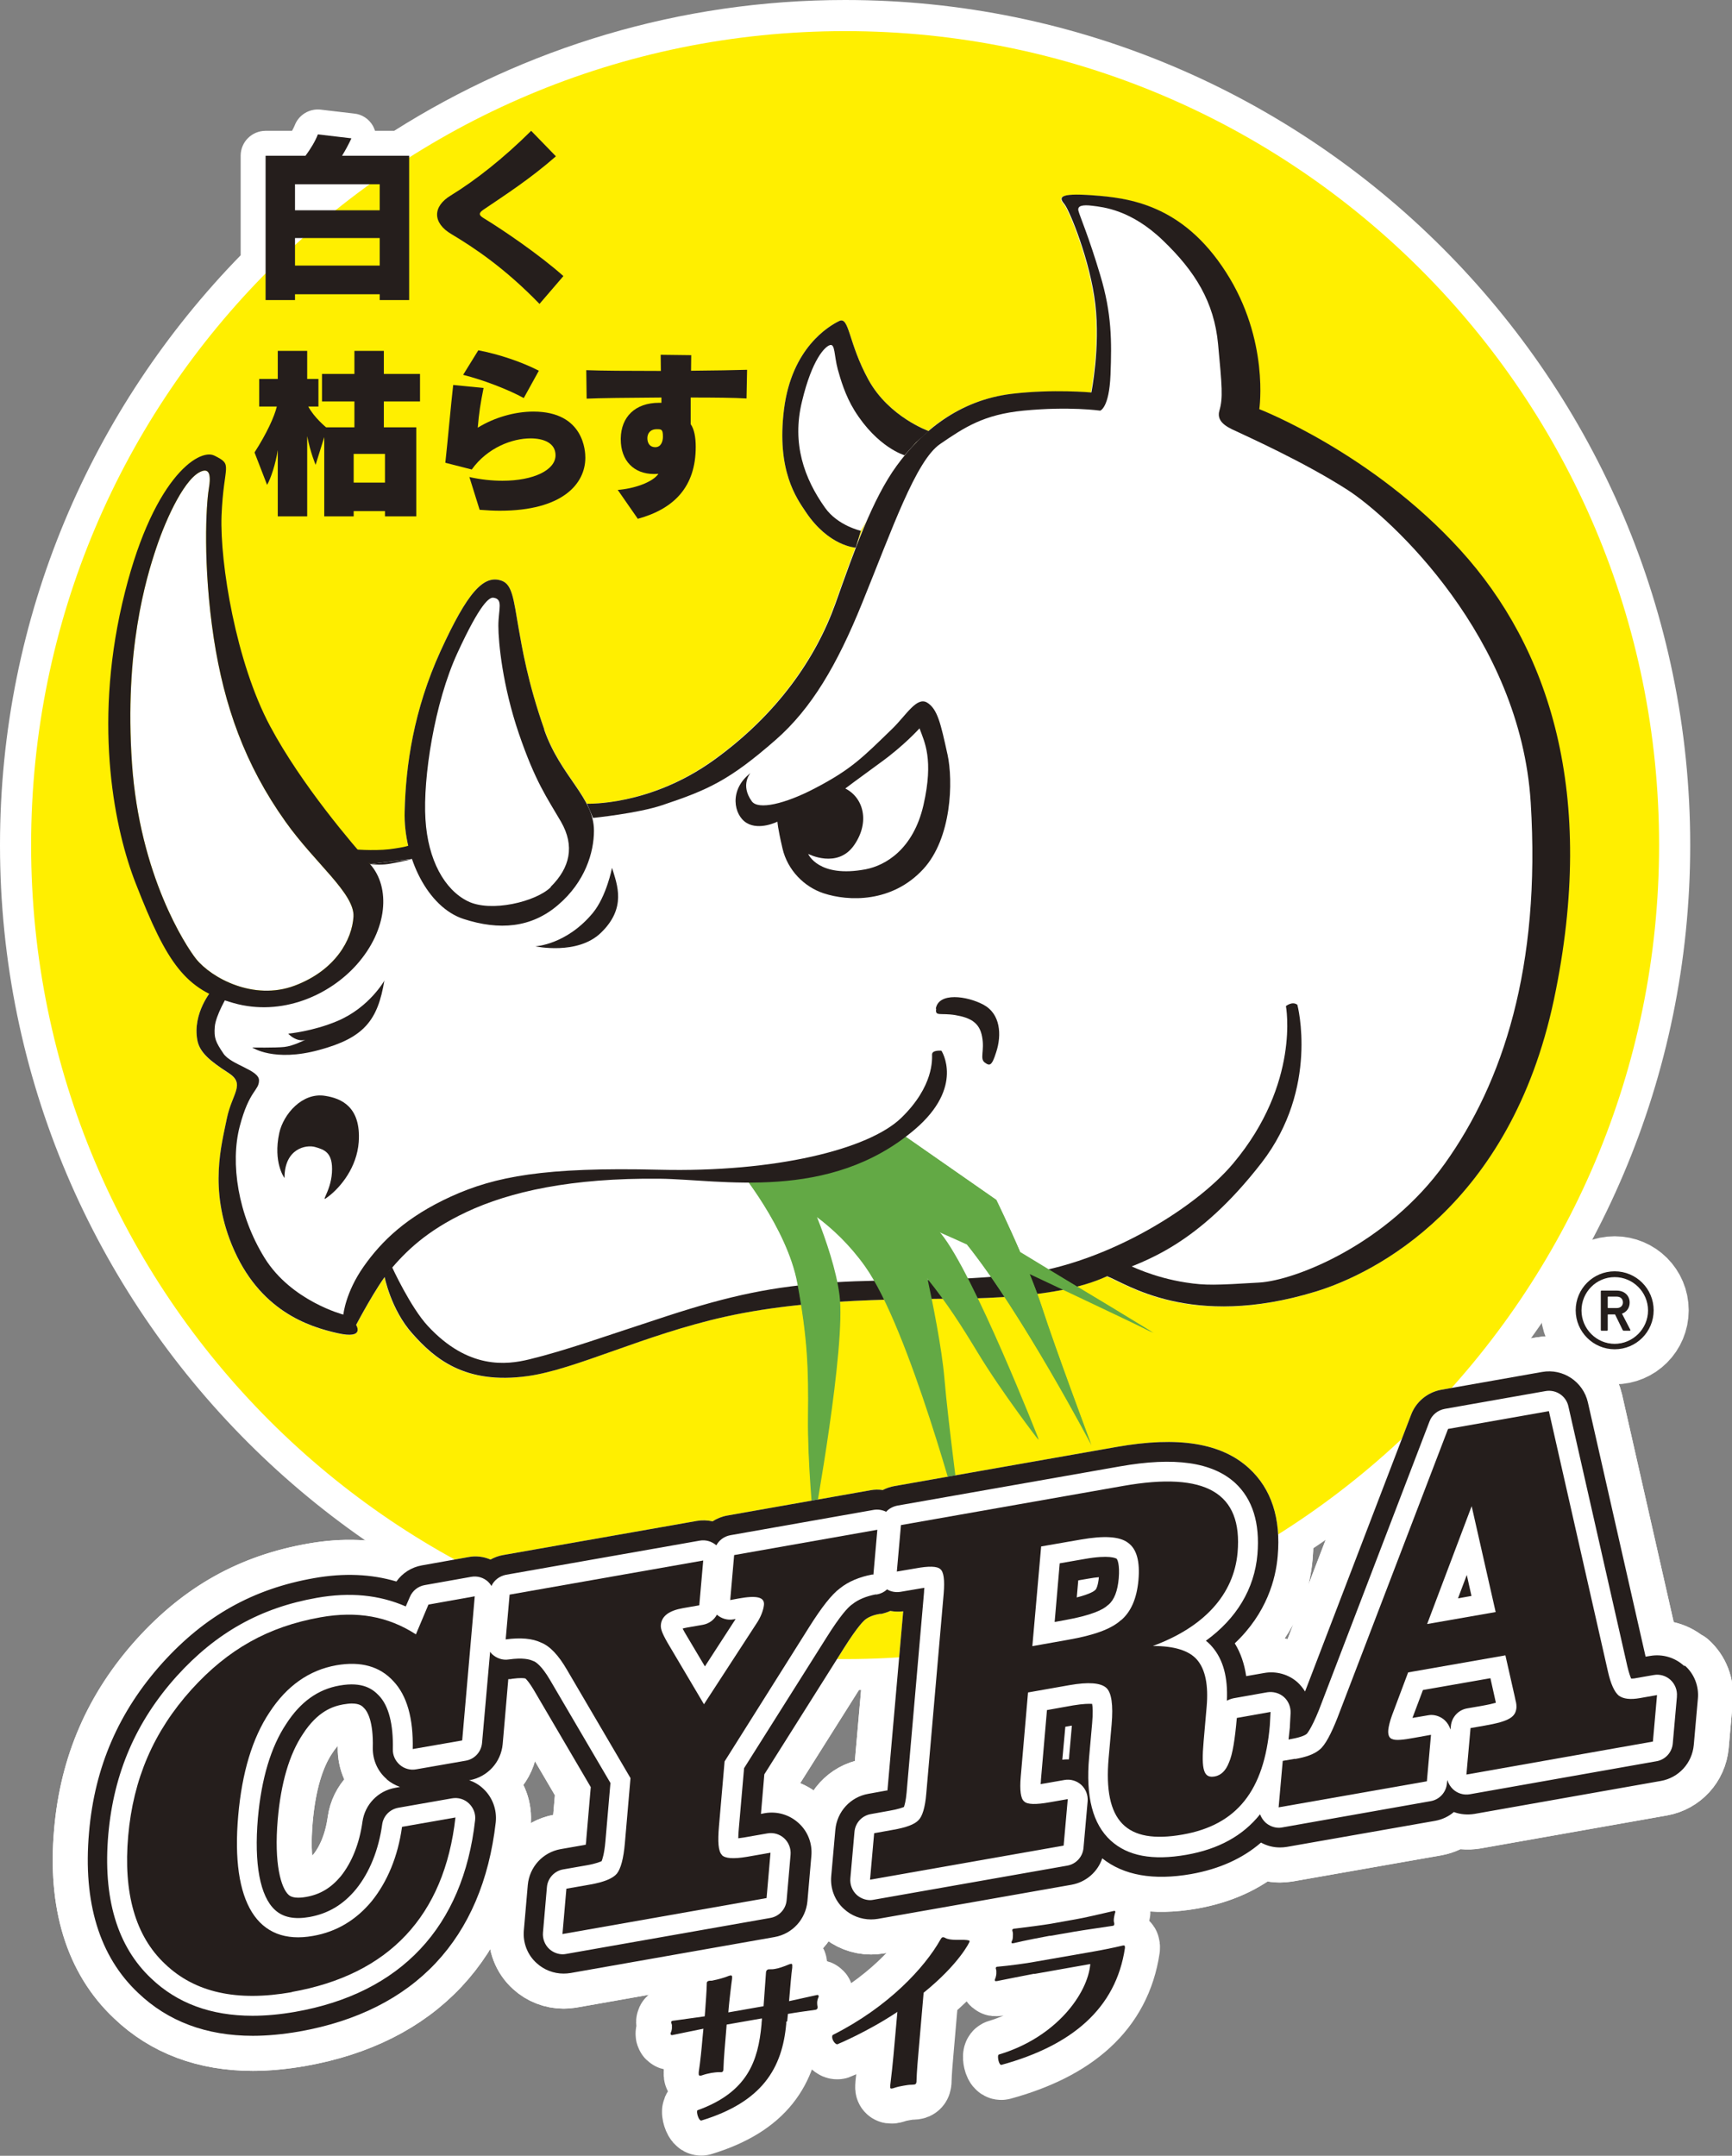 <?xml version="1.0" encoding="UTF-8"?><svg id="b" xmlns="http://www.w3.org/2000/svg" viewBox="0 0 92.41 115.02"><rect x="0" y="0" width="92.41" height="115.02" fill="#808080" stroke="none"/><defs><style>.d{fill:none;stroke:#fff;stroke-linecap:round;stroke-linejoin:round;stroke-width:3.74px;}.e{fill:#251e1c;}.e,.f,.g,.h{stroke-width:0px;}.f{fill:#ffef00;}.g{fill:#fff;}.h{fill:#63a945;}</style></defs><g id="c"><path class="g" d="M41.95,107.87s0,.06,0,.1c-.21,2.38-1.28,4.18-4.53,5.17h0c-.12.02-.24-.33-.23-.48,0-.04.01-.06.03-.07,2.66-.96,3.23-2.62,3.41-4.57,0-.08.01-.16.02-.24v-.09s-1.88.33-1.88.33l-.04.5c-.03.37-.12,1.35-.13,1.83,0,.02,0,.04,0,.05-.01.12-.04.15-.11.16-.03,0-.08,0-.15,0-.12,0-.25.02-.39.04-.16.03-.33.07-.47.12-.04.02-.07.02-.09.02-.09.02-.12-.02-.11-.14,0,0,0-.03,0-.04.08-.51.16-1.31.2-1.8l.05-.52c-.57.11-1.3.27-1.66.34h0c-.07.01-.09-.03-.09-.07,0-.05.02-.09.04-.13.01-.05.03-.11.03-.16,0-.07,0-.13,0-.18-.01-.05-.04-.11-.04-.15,0-.04.03-.07.12-.08t.02,0l1.65-.23.02-.25c.02-.25.09-1.24.09-1.47,0-.02,0-.03,0-.04,0-.1.06-.13.16-.14.02,0,.03,0,.05,0,.03,0,.09,0,.14-.02.22-.04.59-.14.83-.24.04-.01.06-.02.08-.02.09-.01.1.04.09.13,0,0,0,.03,0,.04-.04.26-.16,1.3-.18,1.56l-.02.24,1.88-.33.13-1.81c0-.06.04-.14.14-.16.03,0,.05,0,.09,0,.07,0,.16,0,.25-.02.2-.03.42-.11.67-.21.07-.03.13-.05.17-.06.07-.01.09.02.08.14,0,.02,0,.04,0,.06-.04.25-.11,1.07-.17,1.79l1.5-.33h0c.06-.01.08.03.08.07,0,.04-.02.08-.04.12-.02.07-.04.14-.04.21,0,.06,0,.11.01.17.01.03.02.08.01.11,0,.05-.03.09-.1.11-.44.06-1.02.14-1.48.22l-.04.4Z"/><path class="d" d="M41.95,107.87s0,.06,0,.1c-.21,2.38-1.28,4.18-4.53,5.17h0c-.12.02-.24-.33-.23-.48,0-.04.01-.06.03-.07,2.66-.96,3.23-2.62,3.41-4.57,0-.08.01-.16.02-.24v-.09s-1.88.33-1.88.33l-.04.5c-.03.37-.12,1.35-.13,1.83,0,.02,0,.04,0,.05-.01.12-.04.15-.11.16-.03,0-.08,0-.15,0-.12,0-.25.02-.39.04-.16.03-.33.07-.47.12-.04.02-.07.02-.09.02-.09.02-.12-.02-.11-.14,0,0,0-.03,0-.04.08-.51.16-1.31.2-1.8l.05-.52c-.57.11-1.3.27-1.66.34h0c-.07.01-.09-.03-.09-.07,0-.05.02-.09.04-.13.01-.05.03-.11.03-.16,0-.07,0-.13,0-.18-.01-.05-.04-.11-.04-.15,0-.04.03-.07.12-.08t.02,0l1.65-.23.02-.25c.02-.25.09-1.24.09-1.47,0-.02,0-.03,0-.04,0-.1.06-.13.16-.14.02,0,.03,0,.05,0,.03,0,.09,0,.14-.02.22-.04.59-.14.83-.24.04-.01.06-.02.08-.02.09-.01.1.04.09.13,0,0,0,.03,0,.04-.04.26-.16,1.3-.18,1.56l-.02.24,1.88-.33.13-1.81c0-.06.04-.14.14-.16.03,0,.05,0,.09,0,.07,0,.16,0,.25-.02.2-.03.42-.11.67-.21.07-.03.13-.05.17-.06.07-.01.09.02.08.14,0,.02,0,.04,0,.06-.04.25-.11,1.07-.17,1.79l1.5-.33h0c.06-.01.08.03.08.07,0,.04-.02.08-.04.12-.02.07-.04.14-.04.21,0,.06,0,.11.01.17.01.03.02.08.01.11,0,.05-.03.09-.1.11-.44.06-1.02.14-1.48.22l-.04.4Z"/><path class="g" d="M47.87,107.35c-1.58,1.05-3.16,1.71-3.19,1.72-.12.02-.3-.25-.28-.41,0-.05.02-.08.06-.1,2.93-1.48,4.87-3.57,5.72-5.08.03-.05.06-.11.12-.12.03,0,.07,0,.12.03.29.17.83.08,1.16.12.11.02.16.02.15.08,0,.04-.57,1.21-2.45,2.73l-.27,3.12c-.03.33-.1,1.14-.11,1.58,0,0,0,.03,0,.04-.01.12-.05.15-.13.16-.03,0-.08.01-.13.01-.12,0-.27.02-.43.05-.18.03-.36.07-.5.12-.04.02-.08.02-.11.03-.09.02-.11-.02-.1-.1,0-.03,0-.05,0-.08.07-.56.13-1.14.17-1.57l.21-2.35Z"/><path class="d" d="M47.87,107.35c-1.58,1.05-3.16,1.71-3.19,1.72-.12.02-.3-.25-.28-.41,0-.05.02-.08.06-.1,2.93-1.48,4.87-3.57,5.72-5.08.03-.05.06-.11.12-.12.03,0,.07,0,.12.03.29.17.83.08,1.16.12.11.02.16.02.15.08,0,.04-.57,1.21-2.45,2.73l-.27,3.12c-.03.33-.1,1.14-.11,1.58,0,0,0,.03,0,.04-.01.12-.05.15-.13.16-.03,0-.08.01-.13.01-.12,0-.27.02-.43.05-.18.03-.36.07-.5.12-.04.02-.08.02-.11.03-.09.02-.11-.02-.1-.1,0-.03,0-.05,0-.08.07-.56.13-1.14.17-1.57l.21-2.35Z"/><path class="g" d="M55.17,105.31c-.44.08-1.48.29-1.98.39h-.02c-.08.02-.09-.02-.09-.05,0-.05.02-.09.04-.13.01-.06.04-.15.04-.22,0-.05,0-.1,0-.14,0-.05-.03-.11-.03-.15,0-.04.02-.07.09-.08,0,0,.03,0,.03,0,.58-.05,1.55-.18,1.96-.26l2.75-.48c.71-.12,1.47-.27,1.96-.39t.02,0c.06-.01.09.01.08.14-.48,3.22-2.83,5.2-6.59,6.23h0c-.11.02-.19-.29-.18-.45,0-.05.02-.09.04-.1,3.08-.92,4.74-3.26,4.88-4.81v-.02s-2.99.53-2.99.53ZM56.02,103.28c-.44.08-1.33.25-1.95.4h-.02c-.07.01-.08,0-.08-.05s.02-.07.04-.11c.02-.06.03-.12.03-.18,0-.07.01-.14,0-.21,0-.05-.03-.1-.03-.15,0-.04.03-.07.12-.08h.02c.6-.07,1.57-.2,1.92-.26l1.34-.24c.42-.07,1.27-.27,2.05-.45h0s.05.02.05.04c0,.04-.03.11-.04.16-.01.05-.03.14-.04.22,0,.06-.01.12,0,.16.01.04.03.09.02.14,0,.04-.02.07-.07.08h0c-.05.01-1.71.25-2.04.31l-1.32.23Z"/><path class="d" d="M55.17,105.31c-.44.08-1.48.29-1.98.39h-.02c-.08.02-.09-.02-.09-.05,0-.05.02-.09.04-.13.01-.06.04-.15.04-.22,0-.05,0-.1,0-.14,0-.05-.03-.11-.03-.15,0-.04.02-.07.09-.08,0,0,.03,0,.03,0,.58-.05,1.55-.18,1.96-.26l2.75-.48c.71-.12,1.47-.27,1.96-.39t.02,0c.06-.01.09.01.08.14-.48,3.22-2.83,5.2-6.59,6.23h0c-.11.02-.19-.29-.18-.45,0-.05.02-.09.04-.1,3.08-.92,4.74-3.26,4.88-4.81v-.02s-2.99.53-2.99.53ZM56.02,103.28c-.44.08-1.33.25-1.95.4h-.02c-.07.01-.08,0-.08-.05s.02-.07.04-.11c.02-.06.03-.12.03-.18,0-.07.01-.14,0-.21,0-.05-.03-.1-.03-.15,0-.04.03-.07.12-.08h.02c.6-.07,1.57-.2,1.92-.26l1.34-.24c.42-.07,1.27-.27,2.05-.45h0s.05.02.05.04c0,.04-.03.11-.04.16-.01.05-.03.14-.04.22,0,.06-.01.12,0,.16.01.04.03.09.02.14,0,.04-.02.07-.07.08h0c-.05.01-1.71.25-2.04.31l-1.32.23Z"/><path class="g" d="M50.55,40.24c-.36-1.64-.53-2.41-1.08-2.75s-1.11.65-1.84,1.37c-1.59,1.54-2.19,2.18-4.17,3.21-1.57.82-3.01,1.16-3.35.68-.63-.88-.07-1.5-.07-1.5-1.16.89-.89,2.25-.2,2.66.68.41,1.64-.07,1.64-.07,0,0,0,.27.27,1.43.27,1.16,1.16,2.05,2.19,2.39,1.33.44,3.66.52,5.33-1.3,1.5-1.64,1.6-4.66,1.28-6.13M49.06,38.86c.26.72.77,1.64.21,4.1-.55,2.38-2.05,3.22-3.08,3.42-2.53.48-3.07-.82-3.07-.82,0,0,1.57.82,2.46-.48.85-1.24.48-2.53-.48-3.01,0,0,.58-.44,1.86-1.37,1.28-.92,2.1-1.84,2.1-1.84"/><path class="d" d="M50.55,40.24c-.36-1.64-.53-2.41-1.08-2.75s-1.11.65-1.84,1.37c-1.59,1.54-2.19,2.18-4.17,3.21-1.57.82-3.01,1.16-3.35.68-.63-.88-.07-1.5-.07-1.5-1.16.89-.89,2.25-.2,2.66.68.41,1.64-.07,1.64-.07,0,0,0,.27.27,1.43.27,1.16,1.16,2.05,2.19,2.39,1.33.44,3.66.52,5.33-1.3,1.5-1.64,1.6-4.66,1.28-6.13ZM49.06,38.86c.26.72.77,1.64.21,4.1-.55,2.38-2.05,3.22-3.08,3.42-2.53.48-3.07-.82-3.07-.82,0,0,1.57.82,2.46-.48.85-1.24.48-2.53-.48-3.01,0,0,.58-.44,1.86-1.37,1.28-.92,2.1-1.84,2.1-1.84Z"/><path class="g" d="M49.95,53.82c-.07.43.21.21,1.02.34.82.14,1.3.41,1.43,1.16.14.75-.14,1.16.14,1.37.27.2.38.18.61-.55.31-.94.22-2.05-.67-2.53-.89-.48-2.41-.68-2.55.21"/><path class="d" d="M49.95,53.82c-.07.43.21.21,1.02.34.82.14,1.3.41,1.43,1.16.14.75-.14,1.16.14,1.37.27.2.38.18.61-.55.31-.94.22-2.05-.67-2.53-.89-.48-2.41-.68-2.55.21Z"/><path class="g" d="M32.65,46.32s-.29,1.5-1.02,2.39c-1.42,1.71-3.07,1.78-3.07,1.78,0,0,2.25.49,3.5-.72,1.38-1.33.87-2.56.6-3.45"/><path class="d" d="M32.65,46.32s-.29,1.5-1.02,2.39c-1.42,1.71-3.07,1.78-3.07,1.78,0,0,2.25.49,3.5-.72,1.38-1.33.87-2.56.6-3.45Z"/><path class="g" d="M20.52,52.3s-.81,1.46-2.53,2.18c-1.3.55-2.61.67-2.61.67,0,0,.16.19.44.3.29.11.48.02.48.02,0,0-.65.34-1.13.39-.48.05-1.71.03-1.71.03,0,0,1.16.79,3.57.13,2.41-.65,3.13-1.59,3.48-3.72"/><path class="d" d="M20.52,52.3s-.81,1.46-2.53,2.18c-1.3.55-2.61.67-2.61.67,0,0,.16.19.44.3.29.11.48.02.48.02,0,0-.65.34-1.13.39-.48.05-1.71.03-1.71.03,0,0,1.16.79,3.57.13,2.41-.65,3.13-1.59,3.48-3.72Z"/><path class="g" d="M15.17,62.84s-.61-.82-.27-2.39c.22-1,1.23-2.19,2.46-1.98.81.13,1.91.55,1.78,2.46-.1,1.36-.96,2.39-1.57,2.87-.61.48.07-.14.14-1.23.07-1.09-.41-1.23-.89-1.37-.48-.14-1.64.07-1.64,1.64"/><path class="d" d="M15.17,62.84s-.61-.82-.27-2.39c.22-1,1.23-2.19,2.46-1.98.81.13,1.91.55,1.78,2.46-.1,1.36-.96,2.39-1.57,2.87-.61.48.07-.14.14-1.23.07-1.09-.41-1.23-.89-1.37-.48-.14-1.64.07-1.64,1.64Z"/><path class="g" d="M18.86,48.9c-.07,1.23-.96,2.87-3.14,3.69-2.19.82-4.44-.41-5.26-1.43-.54-.68-3.01-4.44-3.42-10.45-.41-6.01.75-9.84,1.3-11.48.55-1.64,1.57-3.83,2.46-4.1.33-.1.48.14.34.96-.14.82-.33,4.06.27,7.99.55,3.55,1.64,6.7,3.83,9.77,1.57,2.21,3.69,3.83,3.62,5.06"/><path class="d" d="M18.86,48.9c-.07,1.23-.96,2.87-3.14,3.69-2.19.82-4.44-.41-5.26-1.43-.54-.68-3.01-4.44-3.42-10.45-.41-6.01.75-9.84,1.3-11.48.55-1.64,1.57-3.83,2.46-4.1.33-.1.48.14.34.96-.14.82-.33,4.06.27,7.99.55,3.55,1.64,6.7,3.83,9.77,1.57,2.21,3.69,3.83,3.62,5.06Z"/><path class="g" d="M29.04,38.92c-.89-2.53-1.19-4.39-1.37-5.4-.27-1.57-.34-2.32-.89-2.53-.97-.36-1.84.61-3.28,3.76-1.43,3.14-1.84,6.08-1.91,8.54-.07,2.46,1.23,5.12,3.14,5.74,1.91.61,3.62.48,5.06-.75,1.44-1.23,1.91-2.8,1.91-3.96,0-1.78-1.78-2.87-2.66-5.4"/><path class="d" d="M29.04,38.92c-.89-2.53-1.19-4.39-1.37-5.4-.27-1.57-.34-2.32-.89-2.53-.97-.36-1.84.61-3.28,3.76-1.43,3.14-1.84,6.08-1.91,8.54-.07,2.46,1.23,5.12,3.14,5.74,1.91.61,3.62.48,5.06-.75,1.44-1.23,1.91-2.8,1.91-3.96,0-1.78-1.78-2.87-2.66-5.4Z"/><path class="g" d="M45.92,28.33l-.27.89s-1.43-.07-2.66-1.91c-.48-.72-1.57-2.19-1.16-5.47.41-3.28,2.39-4.44,2.94-4.71.55-.27.48,1.16,1.57,3.14,1.09,1.98,3.21,2.73,3.21,2.73l-.68.61-.61.68"/><path class="d" d="M45.92,28.33l-.27.89s-1.43-.07-2.66-1.91c-.48-.72-1.57-2.19-1.16-5.47.41-3.28,2.39-4.44,2.94-4.71.55-.27.48,1.16,1.57,3.14,1.09,1.98,3.21,2.73,3.21,2.73l-.68.61-.61.68"/><path class="g" d="M20.91,67.62l-.41.48s.34,1.78,1.5,3.07c1.16,1.3,2.77,2.73,6.15,2.25,2.57-.36,6.17-2.19,10.5-3.16,5.19-1.16,11.01-.88,14.02-1.01,4.71-.21,6.08-1.04,6.76-1.32,1.66-.64,4.46-1.49,7.87-5.89,3.09-4,1.91-8.43,1.91-8.43-.27-.21-.61.07-.61.07,0,0,.78,4.11-2.81,8.39"/><path class="d" d="M20.91,67.62l-.41.48s.34,1.78,1.5,3.07c1.16,1.3,2.77,2.73,6.15,2.25,2.57-.36,6.17-2.19,10.5-3.16,5.19-1.16,11.01-.88,14.02-1.01,4.71-.21,6.08-1.04,6.76-1.32,1.66-.64,4.46-1.49,7.87-5.89,3.09-4,1.91-8.43,1.91-8.43-.27-.21-.61.07-.61.07,0,0,.78,4.11-2.81,8.39"/><path class="g" d="M60.4,67.62l-1.37.48c.96.34,4.44,2.87,11.14.82,3.14-.96,10.39-4.58,12.71-15.58,2.32-11-.27-18.79-4.99-23.98-4.71-5.19-10.73-7.52-10.73-7.52,0,0,.55-3.69-1.78-7.31-2.32-3.62-5.19-3.96-7.11-4.1-1.91-.14-1.78.14-1.5.48.27.34,1.37,3.01,1.64,5.33.27,2.32-.21,4.71-.21,4.71,0,0-2.04-.19-4.23.07-2.87.34-4.85,2.05-6.15,3.83-1.3,1.78-2.26,4.51-3.28,7.38-1.03,2.87-3.07,5.88-6.49,8.33-3.42,2.46-6.76,2.32-6.76,2.32,0,0,.38,1.57-.02,2.76-.4,1.19-1.11,2.78-3.57,3.18-2.46.4-2.7.32-3.81-.56-1.11-.87-1.67-2.7-1.67-2.7,0,0-1.11.32-1.83.32h-.72s.72,2.22.48,3.02c-.24.79-1.27,2.46-2.14,3.1-.87.64-1.83,1.35-2.46,1.51-.64.16-2.14.16-2.14.16l-.95-.08v1.43l1.99,3.89,6.48,8.71"/><path class="d" d="M60.4,67.62l-1.37.48c.96.34,4.44,2.87,11.14.82,3.14-.96,10.39-4.58,12.71-15.58,2.32-11-.27-18.79-4.99-23.98-4.71-5.19-10.73-7.52-10.73-7.52,0,0,.55-3.69-1.78-7.31-2.32-3.62-5.19-3.96-7.11-4.1-1.91-.14-1.78.14-1.5.48.27.34,1.37,3.01,1.64,5.33.27,2.32-.21,4.71-.21,4.71,0,0-2.04-.19-4.23.07-2.87.34-4.85,2.05-6.15,3.83-1.3,1.78-2.26,4.51-3.28,7.38-1.03,2.87-3.07,5.88-6.49,8.33-3.42,2.46-6.76,2.32-6.76,2.32,0,0,.38,1.57-.02,2.76-.4,1.19-1.11,2.78-3.57,3.18-2.46.4-2.7.32-3.81-.56-1.11-.87-1.67-2.7-1.67-2.7,0,0-1.11.32-1.83.32h-.72s.72,2.22.48,3.02c-.24.79-1.27,2.46-2.14,3.1-.87.64-1.83,1.35-2.46,1.51-.64.16-2.14.16-2.14.16l-.95-.08v1.43l1.99,3.89,6.48,8.71"/><path class="g" d="M19.39,67.6c-.97,1.38-1.08,2.56-1.08,2.56,0,0-2.77-.72-4.2-3.02"/><path class="d" d="M19.39,67.6c-.97,1.38-1.08,2.56-1.08,2.56,0,0-2.77-.72-4.2-3.02"/><path class="g" d="M12.12,53.15l-.82-.31s-1.04,1.21-.77,2.67c.12.65.68,1.11,1.64,1.73.96.62.21,1.09-.07,2.46-.27,1.37-.96,3.72.27,6.73,1.45,3.54,4.13,4.37,5.64,4.71,1.5.34.99-.44.99-.44,0,0,1.1-2.09,1.78-2.89.87-1.02,1.96-2.12,4.1-3.13,2.32-1.09,5.6-1.83,10.32-1.78,3.21.03,9.05,1.26,13.61-2.63,2.67-2.28,1.42-4.2,1.42-4.2,0,0-.5-.05-.5.21"/><path class="d" d="M12.12,53.15l-.82-.31s-1.04,1.21-.77,2.67c.12.65.68,1.11,1.64,1.73.96.62.21,1.09-.07,2.46-.27,1.37-.96,3.72.27,6.73,1.45,3.54,4.13,4.37,5.64,4.71,1.5.34.99-.44.99-.44,0,0,1.1-2.09,1.78-2.89.87-1.02,1.96-2.12,4.1-3.13,2.32-1.09,5.6-1.83,10.32-1.78,3.21.03,9.05,1.26,13.61-2.63,2.67-2.28,1.42-4.2,1.42-4.2,0,0-.5-.05-.5.21"/><path class="g" d="M19.75,46.1s.48.07.96,0c.48-.07,1.3-.27,1.3-.27"/><path class="d" d="M19.75,46.1s.48.07.96,0c.48-.07,1.3-.27,1.3-.27"/><path class="g" d="M50.55,40.24c-.36-1.64-.53-2.41-1.08-2.75s-1.11.65-1.84,1.37c-1.59,1.54-2.19,2.18-4.17,3.21-1.57.82-3.01,1.16-3.35.68-.63-.88-.07-1.5-.07-1.5-1.16.89-.89,2.25-.2,2.66.68.41,1.64-.07,1.64-.07,0,0,0,.27.27,1.43.27,1.16,1.16,2.05,2.19,2.39,1.33.44,3.66.52,5.33-1.3,1.5-1.64,1.6-4.66,1.28-6.13M49.06,38.86c.26.72.77,1.64.21,4.1-.55,2.38-2.05,3.22-3.08,3.42-2.53.48-3.07-.82-3.07-.82,0,0,1.57.82,2.46-.48.85-1.24.48-2.53-.48-3.01,0,0,.58-.44,1.86-1.37,1.28-.92,2.1-1.84,2.1-1.84"/><path class="d" d="M50.55,40.24c-.36-1.64-.53-2.41-1.08-2.75s-1.11.65-1.84,1.37c-1.59,1.54-2.19,2.18-4.17,3.21-1.57.82-3.01,1.16-3.35.68-.63-.88-.07-1.5-.07-1.5-1.16.89-.89,2.25-.2,2.66.68.41,1.64-.07,1.64-.07,0,0,0,.27.27,1.43.27,1.16,1.16,2.05,2.19,2.39,1.33.44,3.66.52,5.33-1.3,1.5-1.64,1.6-4.66,1.28-6.13ZM49.06,38.86c.26.72.77,1.64.21,4.1-.55,2.38-2.05,3.22-3.08,3.42-2.53.48-3.07-.82-3.07-.82,0,0,1.57.82,2.46-.48.85-1.24.48-2.53-.48-3.01,0,0,.58-.44,1.86-1.37,1.28-.92,2.1-1.84,2.1-1.84Z"/><path class="g" d="M49.95,53.82c-.07.43.21.21,1.02.34.82.14,1.3.41,1.43,1.16.14.75-.14,1.16.14,1.37.27.2.38.18.61-.55.31-.94.22-2.05-.67-2.53-.89-.48-2.41-.68-2.55.21"/><path class="d" d="M49.95,53.82c-.07.43.21.21,1.02.34.82.14,1.3.41,1.43,1.16.14.75-.14,1.16.14,1.37.27.2.38.18.61-.55.31-.94.22-2.05-.67-2.53-.89-.48-2.41-.68-2.55.21Z"/><path class="g" d="M32.65,46.32s-.29,1.5-1.02,2.39c-1.42,1.71-3.07,1.78-3.07,1.78,0,0,2.25.49,3.5-.72,1.38-1.33.87-2.56.6-3.45"/><path class="d" d="M32.65,46.32s-.29,1.5-1.02,2.39c-1.42,1.71-3.07,1.78-3.07,1.78,0,0,2.25.49,3.5-.72,1.38-1.33.87-2.56.6-3.45Z"/><path class="g" d="M20.52,52.3s-.81,1.46-2.53,2.18c-1.3.55-2.61.67-2.61.67,0,0,.16.19.44.3.29.11.48.02.48.02,0,0-.65.34-1.13.39-.48.05-1.71.03-1.71.03,0,0,1.16.79,3.57.13,2.41-.65,3.13-1.59,3.48-3.72"/><path class="d" d="M20.52,52.3s-.81,1.46-2.53,2.18c-1.3.55-2.61.67-2.61.67,0,0,.16.19.44.3.29.11.48.02.48.02,0,0-.65.34-1.13.39-.48.05-1.71.03-1.71.03,0,0,1.16.79,3.57.13,2.41-.65,3.13-1.59,3.48-3.72Z"/><path class="g" d="M15.17,62.84s-.61-.82-.27-2.39c.22-1,1.23-2.19,2.46-1.98.81.13,1.91.55,1.78,2.46-.1,1.36-.96,2.39-1.57,2.87-.61.48.07-.14.14-1.23.07-1.09-.41-1.23-.89-1.37-.48-.14-1.64.07-1.64,1.64"/><path class="d" d="M15.17,62.84s-.61-.82-.27-2.39c.22-1,1.23-2.19,2.46-1.98.81.13,1.91.55,1.78,2.46-.1,1.36-.96,2.39-1.57,2.87-.61.48.07-.14.14-1.23.07-1.09-.41-1.23-.89-1.37-.48-.14-1.64.07-1.64,1.64Z"/><path class="g" d="M19.75,46.1c-.93-1.04-3.66-4.22-5.33-7.34-1.84-3.43-2.69-8.74-2.6-11.24.11-2.77.65-2.7-.38-3.21-.83-.42-3.38,1.23-4.92,7.89-1.54,6.66-.38,12.13.72,14.93,1.68,4.32,2.66,5.67,5.23,6.39,2.56.72,5.1-.41,6.56-2.05,1.67-1.88,1.81-4.13.72-5.36M18.86,48.9c-.07,1.23-.96,2.87-3.14,3.69-2.19.82-4.44-.41-5.26-1.43-.54-.68-3.01-4.44-3.42-10.45-.41-6.01.75-9.84,1.3-11.48.55-1.64,1.57-3.83,2.46-4.1.33-.1.48.14.34.96-.14.82-.33,4.06.27,7.99.55,3.55,1.64,6.7,3.83,9.77,1.57,2.21,3.69,3.83,3.62,5.06"/><path class="d" d="M19.75,46.1c-.93-1.04-3.66-4.22-5.33-7.34-1.84-3.43-2.69-8.74-2.6-11.24.11-2.77.65-2.7-.38-3.21-.83-.42-3.38,1.23-4.92,7.89-1.54,6.66-.38,12.13.72,14.93,1.68,4.32,2.66,5.67,5.23,6.39,2.56.72,5.1-.41,6.56-2.05,1.67-1.88,1.81-4.13.72-5.36ZM18.86,48.9c-.07,1.23-.96,2.87-3.14,3.69-2.19.82-4.44-.41-5.26-1.43-.54-.68-3.01-4.44-3.42-10.45-.41-6.01.75-9.84,1.3-11.48.55-1.64,1.57-3.83,2.46-4.1.33-.1.48.14.34.96-.14.82-.33,4.06.27,7.99.55,3.55,1.64,6.7,3.83,9.77,1.57,2.21,3.69,3.83,3.62,5.06Z"/><path class="g" d="M29.04,38.92c-.89-2.53-1.19-4.39-1.37-5.4-.27-1.57-.34-2.32-.89-2.53-.97-.36-1.84.61-3.28,3.76-1.43,3.14-1.85,6.08-1.91,8.54-.07,2.46,1.23,5.12,3.14,5.74,1.91.62,3.62.48,5.05-.75,1.44-1.23,1.91-2.8,1.91-3.96,0-1.78-1.78-2.87-2.66-5.4M29.39,47.33c-.78.78-3.21,1.37-4.44.75-1.23-.61-2.12-2.19-2.25-4.37-.14-2.19.48-6.22,1.71-8.88,1.23-2.67,1.7-2.96,1.91-2.94.55.07.27.61.27,1.5s.22,3.18,1.09,5.74c.89,2.6,1.5,3.42,2.25,4.71.75,1.3.48,2.46-.55,3.48"/><path class="d" d="M29.04,38.92c-.89-2.53-1.19-4.39-1.37-5.4-.27-1.57-.34-2.32-.89-2.53-.97-.36-1.84.61-3.28,3.76-1.43,3.14-1.85,6.08-1.91,8.54-.07,2.46,1.23,5.12,3.14,5.74,1.91.62,3.62.48,5.05-.75,1.44-1.23,1.91-2.8,1.91-3.96,0-1.78-1.78-2.87-2.66-5.4ZM29.39,47.33c-.78.78-3.21,1.37-4.44.75-1.23-.61-2.12-2.19-2.25-4.37-.14-2.19.48-6.22,1.71-8.88,1.23-2.67,1.7-2.96,1.91-2.94.55.07.27.61.27,1.5s.22,3.18,1.09,5.74c.89,2.6,1.5,3.42,2.25,4.71.75,1.3.48,2.46-.55,3.48Z"/><path class="g" d="M45.65,29.22s-1.43-.07-2.66-1.91c-.48-.72-1.57-2.19-1.16-5.47.41-3.28,2.39-4.44,2.94-4.71.55-.27.48,1.16,1.57,3.14,1.09,1.98,3.21,2.73,3.21,2.73l-.68.61-.61.68s-1.44-.41-2.67-2.39c-.5-.81-.74-1.66-.89-2.19-.2-.75-.14-1.37-.41-1.3-.27.07-.96.75-1.5,3.01-.55,2.25.12,4.11,1.23,5.67.68.96,1.91,1.23,1.91,1.23l-.27.89Z"/><path class="d" d="M45.65,29.22s-1.43-.07-2.66-1.91c-.48-.72-1.57-2.19-1.16-5.47.41-3.28,2.39-4.44,2.94-4.71.55-.27.48,1.16,1.57,3.14,1.09,1.98,3.21,2.73,3.21,2.73l-.68.61-.61.68s-1.44-.41-2.67-2.39c-.5-.81-.74-1.66-.89-2.19-.2-.75-.14-1.37-.41-1.3-.27.07-.96.75-1.5,3.01-.55,2.25.12,4.11,1.23,5.67.68.96,1.91,1.23,1.91,1.23l-.27.89Z"/><path class="g" d="M59.44,67.93c1.66-.64,4.46-1.49,7.87-5.89,3.09-4,1.91-8.43,1.91-8.43-.27-.21-.61.07-.61.07,0,0,.78,4.11-2.81,8.39-2.11,2.52-7.17,5.55-11.74,5.96s-6.39.19-9.6.39c-3.21.21-5.5.7-8.85,1.79-3.35,1.09-5.4,1.84-7.38,2.32-1.2.29-3.24.55-5.4-1.78-.93-1-1.91-3.14-1.91-3.14l-.41.48s.34,1.78,1.5,3.07c1.16,1.3,2.77,2.73,6.15,2.26,2.57-.36,6.17-2.19,10.5-3.16,5.19-1.16,11.01-.88,14.02-1.01,4.71-.2,6.08-1.04,6.76-1.32"/><path class="d" d="M59.44,67.93c1.66-.64,4.46-1.49,7.87-5.89,3.09-4,1.91-8.43,1.91-8.43-.27-.21-.61.07-.61.07,0,0,.78,4.11-2.81,8.39-2.11,2.52-7.17,5.55-11.74,5.96s-6.39.19-9.6.39c-3.21.21-5.5.7-8.85,1.79-3.35,1.09-5.4,1.84-7.38,2.32-1.2.29-3.24.55-5.4-1.78-.93-1-1.91-3.14-1.91-3.14l-.41.48s.34,1.78,1.5,3.07c1.16,1.3,2.77,2.73,6.15,2.26,2.57-.36,6.17-2.19,10.5-3.16,5.19-1.16,11.01-.88,14.02-1.01,4.71-.2,6.08-1.04,6.76-1.32Z"/><path class="g" d="M31.64,43.64s2.38-.24,3.69-.68c2.46-.82,3.59-1.33,6.05-3.48,1.92-1.68,3.28-4,4.61-7.28,1.61-3.96,2.87-7.62,4.17-8.51,1.3-.89,2.32-1.57,4.44-1.78,2.45-.24,4.1,0,4.1,0,0,0,.48-.14.55-1.91.07-1.78.07-3.28-.55-5.33-.61-2.05-1.09-3.14-1.16-3.42-.07-.27.21-.34.75-.27.55.07,2.05.2,3.76,1.85,1.71,1.64,2.73,3.28,2.94,5.53.21,2.25.27,2.87.07,3.55-.2.68.61.96,1.03,1.16.41.2,3.48,1.57,5.81,3.07,2.32,1.5,9.22,7.86,9.77,16.67.55,8.81-1.5,14.96-4.58,19.27-3.07,4.3-7.98,6.24-9.91,6.35-2.32.14-2.85.16-3.89,0-1.78-.27-3.07-.94-3.07-.94l-1.16.6c.96.34,4.44,2.87,11.14.82,3.14-.96,10.38-4.58,12.71-15.58,2.32-11-.27-18.79-4.99-23.98-4.71-5.19-10.73-7.52-10.73-7.52,0,0,.55-3.69-1.78-7.31-2.32-3.62-5.19-3.96-7.11-4.1-1.91-.14-1.78.14-1.5.48.27.34,1.37,3.01,1.64,5.33.27,2.32-.21,4.71-.21,4.71,0,0-2.04-.19-4.23.07-2.87.34-4.85,2.05-6.15,3.83-1.3,1.78-2.26,4.51-3.28,7.38-1.03,2.87-3.07,5.88-6.49,8.34-3.42,2.46-6.76,2.32-6.76,2.32"/><path class="d" d="M31.64,43.64s2.38-.24,3.69-.68c2.46-.82,3.59-1.33,6.05-3.48,1.92-1.68,3.28-4,4.61-7.28,1.61-3.96,2.87-7.62,4.17-8.51,1.3-.89,2.32-1.57,4.44-1.78,2.45-.24,4.1,0,4.1,0,0,0,.48-.14.55-1.91.07-1.78.07-3.28-.55-5.33-.61-2.05-1.09-3.14-1.16-3.42-.07-.27.21-.34.75-.27.55.07,2.05.2,3.76,1.85,1.71,1.64,2.73,3.28,2.94,5.53.21,2.25.27,2.87.07,3.55-.2.68.61.96,1.03,1.16.41.2,3.48,1.57,5.81,3.07,2.32,1.5,9.22,7.86,9.77,16.67.55,8.81-1.5,14.96-4.58,19.27-3.07,4.3-7.98,6.24-9.91,6.35-2.32.14-2.85.16-3.89,0-1.78-.27-3.07-.94-3.07-.94l-1.16.6c.96.34,4.44,2.87,11.14.82,3.14-.96,10.38-4.58,12.71-15.58,2.32-11-.27-18.79-4.99-23.98-4.71-5.19-10.73-7.52-10.73-7.52,0,0,.55-3.69-1.78-7.31-2.32-3.62-5.19-3.96-7.11-4.1-1.91-.14-1.78.14-1.5.48.27.34,1.37,3.01,1.64,5.33.27,2.32-.21,4.71-.21,4.71,0,0-2.04-.19-4.23.07-2.87.34-4.85,2.05-6.15,3.83-1.3,1.78-2.26,4.51-3.28,7.38-1.03,2.87-3.07,5.88-6.49,8.34-3.42,2.46-6.76,2.32-6.76,2.32"/><path class="g" d="M58.22,77.1s-1.93-5.16-2.64-7.36c-.17-.54-.4-1.15-.66-1.77,3.22,1.51,6.64,3.15,6.64,3.15,0,0-3.54-2.19-7.09-4.22-.66-1.54-1.32-2.88-1.32-2.88l-5.28-3.68-2.98,1.14c-.11-.07-.17-.11-.17-.11l-.85.5-.17.06s.02,0,.05,0l-1.19.69c-.05-.11-.08-.18-.08-.18l-3.1-.09s2.61,3.15,3.16,6.11c.55,2.96.6,4.62.57,7.11-.03,2.49.29,5.63.29,5.63,0,0,1.72-9.38,1.36-12.11-.17-1.31-.7-2.89-1.21-4.18.86.64,1.78,1.5,2.6,2.65,2.38,3.34,5.13,13.76,5.13,13.76,0,0-.73-5.46-.92-7.76-.14-1.67-.65-4.14-.91-5.37,1.08,1.34,1.81,2.48,2.73,4,1.29,2.13,3.22,4.63,3.22,4.63,0,0-3.48-8.88-5.23-11.01-.02-.02-.04-.05-.06-.07.38.17.89.39,1.48.66,2.98,3.73,6.63,10.68,6.63,10.68"/><path class="d" d="M58.22,77.1s-1.93-5.16-2.64-7.36c-.17-.54-.4-1.15-.66-1.77,3.22,1.51,6.64,3.15,6.64,3.15,0,0-3.54-2.19-7.09-4.22-.66-1.54-1.32-2.88-1.32-2.88l-5.28-3.68-2.98,1.14c-.11-.07-.17-.11-.17-.11l-.85.5-.17.06s.02,0,.05,0l-1.19.69c-.05-.11-.08-.18-.08-.18l-3.1-.09s2.61,3.15,3.16,6.11c.55,2.96.6,4.62.57,7.11-.03,2.49.29,5.63.29,5.63,0,0,1.72-9.38,1.36-12.11-.17-1.31-.7-2.89-1.21-4.18.86.64,1.78,1.5,2.6,2.65,2.38,3.34,5.13,13.76,5.13,13.76,0,0-.73-5.46-.92-7.76-.14-1.67-.65-4.14-.91-5.37,1.08,1.34,1.81,2.48,2.73,4,1.29,2.13,3.22,4.63,3.22,4.63,0,0-3.48-8.88-5.23-11.01-.02-.02-.04-.05-.06-.07.38.17.89.39,1.48.66,2.98,3.73,6.63,10.68,6.63,10.68Z"/><path class="g" d="M54.44,66.82c-.65-1.51-1.28-2.8-1.28-2.8l-5.28-3.68-2.98,1.14c-.11-.07-.17-.11-.17-.11l-.85.5-.17.06s.02,0,.05,0l-1.01.59h0s0,0,0,0l-.17.1c-.05-.11-.08-.18-.08-.18l-3.1-.09s2.61,3.15,3.16,6.11c.55,2.96.6,4.62.57,7.11-.03,2.49.3,5.63.3,5.63,0,0,1.72-9.38,1.36-12.11-.17-1.31-.7-2.89-1.21-4.18.86.64,1.78,1.5,2.6,2.65,2.38,3.34,5.13,13.76,5.13,13.76,0,0-.73-5.46-.92-7.76-.14-1.67-.65-4.14-.91-5.37,1.08,1.34,1.81,2.48,2.73,4,1.29,2.13,3.22,4.63,3.22,4.63,0,0-3.48-8.88-5.23-11.01-.17-.2-.35-.41-.55-.61.04.02.09.03.12.05.31.13.81.35,1.42.65,3.04,3.56,7.04,11.19,7.04,11.19,0,0-1.93-5.16-2.64-7.36-.2-.61-.47-1.32-.76-2.03,3.18,1.6,6.59,3.37,6.59,3.37.35.18-3.38-2.08-6.97-4.26"/><path class="d" d="M54.44,66.82c-.65-1.51-1.28-2.8-1.28-2.8l-5.28-3.68-2.98,1.14c-.11-.07-.17-.11-.17-.11l-.85.5-.17.06s.02,0,.05,0l-1.01.59h0s0,0,0,0l-.17.1c-.05-.11-.08-.18-.08-.18l-3.1-.09s2.61,3.15,3.16,6.11c.55,2.96.6,4.62.57,7.11-.03,2.49.3,5.63.3,5.63,0,0,1.72-9.38,1.36-12.11-.17-1.31-.7-2.89-1.21-4.18.86.64,1.78,1.5,2.6,2.65,2.38,3.34,5.13,13.76,5.13,13.76,0,0-.73-5.46-.92-7.76-.14-1.67-.65-4.14-.91-5.37,1.08,1.34,1.81,2.48,2.73,4,1.29,2.13,3.22,4.63,3.22,4.63,0,0-3.48-8.88-5.23-11.01-.17-.2-.35-.41-.55-.61.04.02.09.03.12.05.31.13.81.35,1.42.65,3.04,3.56,7.04,11.19,7.04,11.19,0,0-1.93-5.16-2.64-7.36-.2-.61-.47-1.32-.76-2.03,3.18,1.6,6.59,3.37,6.59,3.37.35.18-3.38-2.08-6.97-4.26Z"/><path class="g" d="M22.01,45.82l-.15-.72s-.21.1-1.08.21c-.87.1-2,0-2,0l.97.79"/><path class="d" d="M22.01,45.82l-.15-.72s-.21.1-1.08.21c-.87.1-2,0-2,0l.97.79"/><path class="g" d="M11.3,52.84s-1.04,1.21-.77,2.66c.12.65.68,1.11,1.64,1.73.96.61.21,1.09-.07,2.46-.27,1.37-.96,3.72.27,6.73,1.45,3.54,4.13,4.37,5.64,4.71,1.5.34.99-.44.99-.44,0,0,1.1-2.09,1.78-2.89.87-1.03,1.96-2.12,4.1-3.13,2.32-1.09,5.6-1.83,10.32-1.78,3.21.03,9.05,1.26,13.61-2.63,2.67-2.28,1.42-4.2,1.42-4.2,0,0-.5-.05-.5.2s.1,1.69-1.64,3.38c-1.74,1.69-6.76,2.92-12.91,2.77-6.15-.15-8.76.36-11.12,1.43-2.36,1.08-3.69,2.36-4.66,3.74-.97,1.38-1.08,2.56-1.08,2.56,0,0-2.77-.72-4.2-3.02-1.43-2.31-1.84-5.07-1.33-7.02.51-1.95,1.03-1.9,1.03-2.46s-1.49-.82-1.9-1.43c-.41-.61-.51-.82-.46-1.43.05-.61.67-1.64.67-1.64l-.82-.31Z"/><path class="d" d="M11.3,52.84s-1.04,1.21-.77,2.66c.12.65.68,1.11,1.64,1.73.96.61.21,1.09-.07,2.46-.27,1.37-.96,3.72.27,6.73,1.45,3.54,4.13,4.37,5.64,4.71,1.5.34.99-.44.99-.44,0,0,1.1-2.09,1.78-2.89.87-1.03,1.96-2.12,4.1-3.13,2.32-1.09,5.6-1.83,10.32-1.78,3.21.03,9.05,1.26,13.61-2.63,2.67-2.28,1.42-4.2,1.42-4.2,0,0-.5-.05-.5.2s.1,1.69-1.64,3.38c-1.74,1.69-6.76,2.92-12.91,2.77-6.15-.15-8.76.36-11.12,1.43-2.36,1.08-3.69,2.36-4.66,3.74-.97,1.38-1.08,2.56-1.08,2.56,0,0-2.77-.72-4.2-3.02-1.43-2.31-1.84-5.07-1.33-7.02.51-1.95,1.03-1.9,1.03-2.46s-1.49-.82-1.9-1.43c-.41-.61-.51-.82-.46-1.43.05-.61.67-1.64.67-1.64l-.82-.31Z"/><path class="g" d="M20.26,16.01v-.31h-4.52v.31h-1.57v-7.7h2.13c.26-.35.52-.77.66-1.14l1.79.21c-.15.32-.32.64-.5.93h3.58v7.7h-1.57ZM20.26,9.83h-4.52v1.39h4.52v-1.39ZM20.26,12.7h-4.52v1.47h4.52v-1.47Z"/><path class="g" d="M45.09,0c-8.84,0-17.09,2.57-24.06,6.98h-1.02c-.03-.09-.07-.18-.11-.26-.21-.37-.58-.62-1-.66l-1.79-.21c-.6-.07-1.18.28-1.39.85-.03.08-.08.17-.14.28h-1.41c-.73,0-1.33.59-1.33,1.33v5.31C4.91,21.75,0,32.85,0,45.09c0,24.86,20.23,45.09,45.09,45.09s45.09-20.23,45.09-45.09S69.95,0,45.09,0"/><path class="g" d="M28.79,16.22c-1.87-1.93-3.49-3-4.69-3.72-.52-.3-.78-.68-.78-1.05s.25-.73.73-1.02c1.32-.81,2.81-1.98,4.29-3.45l1.32,1.36c-1.37,1.2-2.66,2.03-3.87,2.85-.13.09-.19.16-.19.23,0,.06.06.13.19.21,1.05.64,2.99,1.96,4.27,3.1l-1.28,1.49Z"/><path class="d" d="M28.79,16.22c-1.87-1.93-3.49-3-4.69-3.72-.52-.3-.78-.68-.78-1.05s.25-.73.73-1.02c1.32-.81,2.81-1.98,4.29-3.45l1.32,1.36c-1.37,1.2-2.66,2.03-3.87,2.85-.13.09-.19.16-.19.23,0,.06.06.13.19.21,1.05.64,2.99,1.96,4.27,3.1l-1.28,1.49Z"/><path class="g" d="M20.54,27.55v-.28h-1.67v.28h-1.57v-4.23l-.46,1.48s-.27-.62-.45-1.53v4.28h-1.57v-3.54c-.11.73-.37,1.52-.57,1.86l-.67-1.73c.65-1.01,1.06-1.91,1.19-2.45h-.94v-1.47h.99v-1.5h1.57v1.5h.6v1.47h-.54c.3.58.95,1.11.95,1.11h1.51v-1.38h-1.73v-1.47h1.73v-1.23h1.57v1.23h1.93v1.47h-1.93v1.38h1.73v4.75h-1.67ZM20.54,24.22h-1.67v1.53h1.67v-1.53Z"/><path class="d" d="M20.54,27.55v-.28h-1.67v.28h-1.57v-4.23l-.46,1.48s-.27-.62-.45-1.53v4.28h-1.57v-3.54c-.11.73-.37,1.52-.57,1.86l-.67-1.73c.65-1.01,1.06-1.91,1.19-2.45h-.94v-1.47h.99v-1.5h1.57v1.5h.6v1.47h-.54c.3.58.95,1.11.95,1.11h1.51v-1.38h-1.73v-1.47h1.73v-1.23h1.57v1.23h1.93v1.47h-1.93v1.38h1.73v4.75h-1.67ZM20.54,24.22h-1.67v1.53h1.67v-1.53Z"/><path class="g" d="M25.03,25.45c.63.14,1.23.2,1.78.2,1.66,0,2.83-.57,2.83-1.36,0-.67-.66-.9-1.33-.9-.98,0-2.3.49-3.14,1.66l-1.41-.36c.13-1.17.29-3.02.42-4.15l1.62.16c-.17.86-.24,1.3-.31,2.12.87-.54,1.97-.86,2.97-.86,2.72,0,2.77,2.16,2.77,2.46,0,1.41-1.24,2.83-4.56,2.83-.33,0-.7-.02-1.08-.05l-.54-1.73ZM27.95,21.24c-.86-.47-2.17-.97-3.24-1.24l.81-1.31c1.1.21,2.32.62,3.23,1.09l-.8,1.45Z"/><path class="d" d="M25.03,25.45c.63.14,1.23.2,1.78.2,1.66,0,2.83-.57,2.83-1.36,0-.67-.66-.9-1.33-.9-.98,0-2.3.49-3.14,1.66l-1.41-.36c.13-1.17.29-3.02.42-4.15l1.62.16c-.17.86-.24,1.3-.31,2.12.87-.54,1.97-.86,2.97-.86,2.72,0,2.77,2.16,2.77,2.46,0,1.41-1.24,2.83-4.56,2.83-.33,0-.7-.02-1.08-.05l-.54-1.73ZM27.95,21.24c-.86-.47-2.17-.97-3.24-1.24l.81-1.31c1.1.21,2.32.62,3.23,1.09l-.8,1.45Z"/><path class="g" d="M32.95,26.14c.85-.06,1.87-.4,2.18-.86-.09.01-.17.01-.24.01-1.07,0-1.77-.71-1.77-1.85v-.05c.02-1.14.76-1.9,2.05-1.9h.12v-.28c-1.73.01-3.38.03-3.99.06l-.02-1.52c.73.03,2.3.04,3.98.04,0-.28-.01-.57-.01-.86l1.63.02c0,.22-.01.46-.01.83,1.22-.01,2.34-.03,2.99-.05l-.03,1.53c-.63-.04-1.75-.05-2.98-.05v.41c0,.33,0,.67,0,1.01.19.26.27.71.27,1.21,0,2.14-1.16,3.31-3.09,3.84l-1.07-1.54ZM35.37,23.3c0-.4-.08-.4-.33-.4-.37,0-.5.25-.5.48,0,.26.13.48.42.48.31,0,.41-.31.41-.56"/><path class="d" d="M32.95,26.14c.85-.06,1.87-.4,2.18-.86-.09.01-.17.01-.24.01-1.07,0-1.77-.71-1.77-1.85v-.05c.02-1.14.76-1.9,2.05-1.9h.12v-.28c-1.73.01-3.38.03-3.99.06l-.02-1.52c.73.03,2.3.04,3.98.04,0-.28-.01-.57-.01-.86l1.63.02c0,.22-.01.46-.01.83,1.22-.01,2.34-.03,2.99-.05l-.03,1.53c-.63-.04-1.75-.05-2.98-.05v.41c0,.33,0,.67,0,1.01.19.26.27.71.27,1.21,0,2.14-1.16,3.31-3.09,3.84l-1.07-1.54ZM35.37,23.3c0-.4-.08-.4-.33-.4-.37,0-.5.25-.5.48,0,.26.13.48.42.48.31,0,.41-.31.41-.56Z"/><path class="g" d="M38.25,86.15c-.15.28-.42.48-.75.54l-.86.15c-.09.02-.16.03-.22.05.05.1.13.24.25.44l.94,1.58,1.64-2.53-.11.02c-.32.06-.65-.04-.89-.25M78.26,84.03l-.47,1.25.72-.13-.25-1.12ZM59.54,83.15s-.33-.21-1.68.03l-1.32.23-.27,3.13.55-.1c1.46-.26,2.05-.57,2.28-.79.01-.01.03-.02.04-.03.31-.26.49-.73.55-1.41.06-.74-.07-1.01-.12-1.05-.01,0-.02-.01-.03-.02M58.45,84.82s-.05.04-.07.06c0,0-.21.17-.93.35l.08-.91.52-.09c.23-.04.43-.07.58-.08-.04.46-.15.65-.18.67M89.85,88.88c-.49-.45-1.15-.64-1.8-.53l-.25.04-3.08-13.57c-.25-1.1-1.33-1.82-2.44-1.62l-5.38.95c-.73.13-1.35.64-1.61,1.33l-5.66,14.77c-.11-.18-.24-.34-.4-.49-.48-.43-1.14-.61-1.77-.5l-.97.17c-.1-.67-.3-1.25-.61-1.75,1.72-1.62,2.19-3.46,2.29-4.65.18-2.02-.34-3.6-1.53-4.69-1.47-1.35-3.78-1.72-7.06-1.14l-11.86,2.09c-.22.04-.43.11-.62.21-.21-.03-.43-.03-.65.01l-7.64,1.35c-.29.05-.56.16-.79.31-.28-.06-.56-.07-.85-.02l-10.33,1.82c-.24.04-.47.13-.67.24-.37-.16-.78-.21-1.19-.13l-2.47.44c-.56.1-1.04.41-1.36.86-1.35-.4-2.8-.46-4.39-.18-3.25.57-5.82,2.01-8.09,4.52-2.33,2.59-3.62,5.55-3.92,9.05-.33,3.74.56,6.62,2.62,8.56,1.59,1.52,3.64,2.29,6.12,2.29.78,0,1.61-.08,2.48-.23,6.15-1.09,9.77-4.94,10.48-11.16.07-.67-.17-1.33-.66-1.79-.22-.21-.49-.37-.77-.46h.05c.95-.18,1.66-.96,1.75-1.92l.3-3.47c.07,0,.14,0,.21-.02.44-.06.64-.03.68-.02.01,0,.03.01.04.02.05.05.2.21.42.58l3.05,5.2-.24,2.79c0,.11-.02.21-.03.29-.03,0-.05,0-.08.01l-1.26.22c-.95.17-1.66.95-1.75,1.91l-.21,2.42c-.06.66.19,1.31.68,1.75.39.36.91.56,1.44.56.12,0,.24-.01.37-.03l10.89-1.92c.95-.17,1.66-.95,1.75-1.91l.21-2.42c.06-.66-.19-1.31-.68-1.75-.49-.45-1.15-.64-1.8-.53l-.21.04.18-2.11,4.25-6.74c.75-1.19,1.06-1.45,1.09-1.48.02-.02.04-.03.06-.05.17-.13.44-.24.76-.29h.08c.17-.04.33-.09.48-.16.22.04.46.05.69.02l-.84,9.55s0,0,0,.01c-.01,0-.02,0-.04,0l-.99.18c-.95.17-1.66.95-1.75,1.91l-.22,2.48c-.06.66.19,1.31.68,1.75.39.36.91.56,1.44.56.12,0,.25-.01.37-.03l10.33-1.82c.78-.14,1.4-.69,1.64-1.41,1.14.91,2.73,1.19,4.74.84,1.51-.27,2.75-.83,3.73-1.68.31.17.65.26,1.01.26.12,0,.25-.01.37-.03l7.91-1.39c.38-.07.72-.23,1-.47.35.13.73.16,1.1.1l9.95-1.76c.95-.17,1.66-.95,1.75-1.91l.22-2.48c.06-.66-.19-1.31-.68-1.75M57.19,92.06l-.14,1.58c0,.08-.01.15-.02.23-.12,0-.23,0-.35.02l.16-1.76.35-.06ZM20.64,94.94c.21.18.45.31.7.4l-.26.05c-.91.16-1.61.89-1.74,1.8-.16,1.16-.56,2.17-1.16,2.92-.52.62-1.1.97-1.85,1.1-.45.08-.77.04-.93-.11-.4-.36-.79-1.64-.58-4.04.17-1.92.61-3.45,1.34-4.54.79-1.22,1.6-1.48,2.14-1.58.19-.03.34-.05.47-.05.43,0,.57.15.65.24.01.01.02.02.03.03.14.15.48.66.44,2.1-.01.64.26,1.25.74,1.66M79.52,89.54l-3.6.63-.56,1.49.82-.14c.06-.01.12-.02.18-.02.26,0,.52.1.72.28.15.14.25.31.31.5l.02-.18c.04-.48.4-.87.87-.95l.75-.13c.4-.07.64-.13.78-.17l-.02-.1-.27-1.21Z"/><path class="d" d="M38.25,86.15c-.15.28-.42.48-.75.54l-.86.15c-.09.02-.16.03-.22.05.05.1.13.24.25.44l.94,1.58,1.64-2.53-.11.02c-.32.06-.65-.04-.89-.25ZM78.26,84.03l-.47,1.25.72-.13-.25-1.12ZM59.54,83.15s-.33-.21-1.68.03l-1.32.23-.27,3.13.55-.1c1.46-.26,2.05-.57,2.28-.79.01-.01.03-.02.04-.03.31-.26.49-.73.55-1.41.06-.74-.07-1.01-.12-1.05-.01,0-.02-.01-.03-.02ZM58.45,84.82s-.05.04-.07.06c0,0-.21.17-.93.35l.08-.91.52-.09c.23-.04.43-.07.58-.08-.04.46-.15.65-.18.67ZM89.85,88.88c-.49-.45-1.15-.64-1.8-.53l-.25.04-3.08-13.57c-.25-1.1-1.33-1.82-2.44-1.62l-5.38.95c-.73.13-1.35.64-1.61,1.33l-5.66,14.77c-.11-.18-.24-.34-.4-.49-.48-.43-1.14-.61-1.77-.5l-.97.17c-.1-.67-.3-1.25-.61-1.75,1.72-1.62,2.19-3.46,2.29-4.65.18-2.02-.34-3.6-1.53-4.69-1.47-1.35-3.78-1.72-7.06-1.14l-11.86,2.09c-.22.04-.43.11-.62.21-.21-.03-.43-.03-.65.01l-7.64,1.35c-.29.05-.56.16-.79.31-.28-.06-.56-.07-.85-.02l-10.33,1.82c-.24.04-.47.13-.67.24-.37-.16-.78-.21-1.19-.13l-2.47.44c-.56.1-1.04.41-1.36.86-1.35-.4-2.8-.46-4.39-.18-3.25.57-5.82,2.01-8.09,4.52-2.33,2.59-3.62,5.55-3.92,9.05-.33,3.74.56,6.62,2.62,8.56,1.59,1.52,3.64,2.29,6.12,2.29.78,0,1.61-.08,2.48-.23,6.15-1.09,9.77-4.94,10.48-11.16.07-.67-.17-1.33-.66-1.79-.22-.21-.49-.37-.77-.46h.05c.95-.18,1.66-.96,1.75-1.92l.3-3.47c.07,0,.14,0,.21-.02.44-.06.64-.03.68-.02.01,0,.03.01.04.02.05.05.2.21.42.58l3.05,5.2-.24,2.79c0,.11-.02.21-.03.29-.03,0-.05,0-.08.01l-1.26.22c-.95.17-1.66.95-1.75,1.91l-.21,2.42c-.06.66.19,1.31.68,1.75.39.36.91.56,1.44.56.12,0,.24-.01.37-.03l10.89-1.92c.95-.17,1.66-.95,1.75-1.91l.21-2.42c.06-.66-.19-1.31-.68-1.75-.49-.45-1.15-.64-1.8-.53l-.21.04.18-2.11,4.25-6.74c.75-1.19,1.06-1.45,1.09-1.48.02-.02.04-.03.06-.05.17-.13.44-.24.76-.29h.08c.17-.04.33-.09.48-.16.22.04.46.05.69.02l-.84,9.55s0,0,0,.01c-.01,0-.02,0-.04,0l-.99.18c-.95.17-1.66.95-1.75,1.91l-.22,2.48c-.06.66.19,1.31.68,1.75.39.36.91.56,1.44.56.12,0,.25-.01.37-.03l10.33-1.82c.78-.14,1.4-.69,1.64-1.41,1.14.91,2.73,1.19,4.74.84,1.51-.27,2.75-.83,3.73-1.68.31.17.65.26,1.01.26.12,0,.25-.01.37-.03l7.91-1.39c.38-.07.72-.23,1-.47.35.13.73.16,1.1.1l9.95-1.76c.95-.17,1.66-.95,1.75-1.91l.22-2.48c.06-.66-.19-1.31-.68-1.75ZM57.19,92.06l-.14,1.58c0,.08-.01.15-.02.23-.12,0-.23,0-.35.02l.16-1.76.35-.06ZM20.64,94.94c.21.18.45.31.7.4l-.26.05c-.91.16-1.61.89-1.74,1.8-.16,1.16-.56,2.17-1.16,2.92-.52.62-1.1.97-1.85,1.1-.45.08-.77.04-.93-.11-.4-.36-.79-1.64-.58-4.04.17-1.92.61-3.45,1.34-4.54.79-1.22,1.6-1.48,2.14-1.58.19-.03.34-.05.47-.05.43,0,.57.15.65.24.01.01.02.02.03.03.14.15.48.66.44,2.1-.01.64.26,1.25.74,1.66ZM79.52,89.54l-3.6.63-.56,1.49.82-.14c.06-.01.12-.02.18-.02.26,0,.52.1.72.28.15.14.25.31.31.5l.02-.18c.04-.48.4-.87.87-.95l.75-.13c.4-.07.64-.13.78-.17l-.02-.1-.27-1.21Z"/><path class="g" d="M38.25,86.15c-.15.28-.42.48-.75.54l-.86.15c-.09.02-.16.03-.22.05.05.1.13.24.25.44l.94,1.58,1.64-2.53-.11.02c-.32.06-.65-.04-.89-.25M78.26,84.03l-.47,1.25.72-.13-.25-1.12ZM59.54,83.15s-.33-.21-1.68.03l-1.32.23-.27,3.13.55-.1c1.46-.26,2.05-.57,2.28-.79.01-.01.03-.02.04-.03.31-.26.49-.73.55-1.41.06-.74-.07-1.01-.12-1.05-.01,0-.02-.01-.03-.02M58.45,84.82s-.05.04-.07.06c0,0-.21.17-.93.35l.08-.91.52-.09c.23-.04.43-.07.58-.08-.04.46-.15.65-.18.67M89.85,88.88c-.49-.45-1.15-.64-1.8-.53l-.25.04-3.08-13.57c-.25-1.1-1.33-1.82-2.44-1.62l-5.38.95c-.73.13-1.35.64-1.61,1.33l-5.66,14.77c-.11-.18-.24-.34-.4-.49-.48-.43-1.14-.61-1.77-.5l-.97.17c-.1-.67-.3-1.25-.61-1.75,1.72-1.62,2.19-3.46,2.29-4.65.18-2.02-.34-3.6-1.53-4.69-1.47-1.35-3.78-1.72-7.06-1.14l-11.86,2.09c-.22.04-.43.11-.62.21-.21-.03-.43-.03-.65.01l-7.64,1.35c-.29.05-.56.16-.79.31-.28-.06-.56-.07-.85-.02l-10.33,1.82c-.24.04-.47.13-.67.24-.37-.16-.78-.21-1.19-.13l-2.47.44c-.56.1-1.04.41-1.36.86-1.35-.4-2.8-.46-4.39-.18-3.25.57-5.82,2.01-8.09,4.52-2.33,2.59-3.62,5.55-3.92,9.05-.33,3.74.56,6.62,2.62,8.56,1.59,1.52,3.64,2.29,6.12,2.29.78,0,1.61-.08,2.48-.23,6.15-1.09,9.77-4.94,10.48-11.16.07-.67-.17-1.33-.66-1.79-.22-.21-.49-.37-.77-.46h.05c.95-.18,1.66-.96,1.75-1.92l.3-3.47c.07,0,.14,0,.21-.02.44-.06.64-.03.68-.02.01,0,.03.01.04.02.05.05.2.21.42.58l3.05,5.2-.24,2.79c0,.11-.02.21-.03.29-.03,0-.05,0-.08.01l-1.26.22c-.95.17-1.66.95-1.75,1.91l-.21,2.42c-.06.66.19,1.31.68,1.75.39.36.91.56,1.44.56.12,0,.24-.01.37-.03l10.89-1.92c.95-.17,1.66-.95,1.75-1.91l.21-2.42c.06-.66-.19-1.31-.68-1.75-.49-.45-1.15-.64-1.8-.53l-.21.04.18-2.11,4.25-6.74c.75-1.19,1.06-1.45,1.09-1.48.02-.02.04-.03.06-.05.17-.13.44-.24.76-.29h.08c.17-.04.33-.09.48-.16.22.04.46.05.69.02l-.84,9.55s0,0,0,.01c-.01,0-.02,0-.04,0l-.99.18c-.95.17-1.66.95-1.75,1.91l-.22,2.48c-.06.66.19,1.31.68,1.75.39.36.91.56,1.44.56.12,0,.25-.01.37-.03l10.33-1.82c.78-.14,1.4-.69,1.64-1.41,1.14.91,2.73,1.19,4.74.84,1.51-.27,2.75-.83,3.73-1.68.31.17.65.26,1.01.26.12,0,.25-.01.37-.03l7.91-1.39c.38-.07.72-.23,1-.47.35.13.73.16,1.1.1l9.95-1.76c.95-.17,1.66-.95,1.75-1.91l.22-2.48c.06-.66-.19-1.31-.68-1.75M89.47,90.54l-.22,2.48c-.04.48-.4.87-.87.95l-9.95,1.76c-.33.06-.66-.04-.9-.26-.15-.14-.25-.31-.31-.5l-.02.18c-.04.48-.4.87-.87.95l-7.91,1.4c-.06.01-.12.02-.18.02-.26,0-.52-.1-.72-.28-.13-.12-.23-.28-.29-.44-.92,1.15-2.22,1.86-3.92,2.16-1.82.32-3.14.07-4.05-.76-.96-.88-1.34-2.34-1.15-4.45l.16-1.8c.05-.56.03-.88,0-1.04-.16-.01-.47-.01-1.01.08l-1.4.25-.32,3.7c0,.09-.01.18-.02.25.08-.01.18-.03.3-.05l.97-.17c.32-.06.66.04.9.26.24.22.37.55.34.88l-.22,2.48c-.04.48-.4.87-.87.95l-10.33,1.82c-.06.01-.12.02-.18.02-.26,0-.52-.1-.72-.28-.24-.22-.37-.55-.34-.88l.22-2.48c.04-.48.4-.87.87-.95l1-.18c.47-.08.69-.17.77-.2.03-.09.1-.31.14-.76l.93-10.68c0-.09.01-.18.02-.25-.08.01-.17.02-.27.04l-1,.17c-.25.04-.51,0-.72-.13-.15.14-.33.23-.54.27h-.08c-.5.1-.92.27-1.23.52-.01,0-.02.02-.03.02-.21.15-.62.59-1.36,1.77l-4.39,6.96-.28,3.21c-.02.22-.03.4-.03.53.08-.01.17-.02.29-.04l1.26-.22c.33-.06.66.04.9.26.24.22.37.55.34.88l-.21,2.42c-.04.48-.4.87-.87.95l-10.89,1.92c-.06.01-.12.02-.18.02-.26,0-.52-.1-.72-.28-.24-.22-.37-.55-.34-.88l.21-2.42c.04-.48.4-.87.87-.95l1.26-.22c.51-.09.72-.19.79-.22.03-.08.14-.36.2-1.04l.27-3.13-3.22-5.49c-.46-.79-.77-.96-.85-1-.03-.01-.05-.02-.08-.03-.15-.07-.51-.18-1.28-.07-.32.05-.64-.06-.88-.28-.04-.04-.08-.09-.11-.13l-.43,4.86c-.04.48-.4.87-.87.95l-2.64.46c-.31.06-.64-.03-.88-.24-.24-.21-.38-.51-.37-.83.03-1.33-.22-2.32-.74-2.86-.32-.34-.86-.76-2.1-.54-1.15.2-2.09.87-2.85,2.05-.82,1.23-1.32,2.92-1.51,5.02-.21,2.43.11,4.18.92,4.91.43.39,1.03.51,1.83.37,1-.18,1.81-.66,2.49-1.49.72-.89,1.2-2.09,1.39-3.44.06-.46.41-.82.87-.9l2.85-.5c.33-.06.67.04.91.27.24.23.37.56.33.89-.64,5.7-3.96,9.24-9.6,10.23-.8.14-1.56.21-2.28.21-2.21,0-4.02-.67-5.4-1.99-1.82-1.71-2.59-4.3-2.29-7.7.29-3.26,1.48-6.02,3.65-8.43,2.1-2.32,4.47-3.65,7.48-4.18,1.76-.31,3.32-.16,4.74.46l.22-.51c.14-.33.44-.57.8-.63l2.47-.44c.33-.06.66.04.9.26.07.07.13.14.18.23.14-.31.43-.53.78-.6l10.33-1.82c.32-.06.65.04.89.25.15-.28.42-.48.75-.54l7.64-1.35c.23-.04.47,0,.67.1.15-.17.36-.28.6-.33l11.86-2.09c2.93-.52,4.94-.23,6.16.88.93.86,1.33,2.14,1.19,3.81-.16,1.85-1.12,3.43-2.75,4.61.13.1.25.22.35.34.57.67.83,1.61.77,2.86.11-.06.22-.1.35-.13l1.8-.32c.32-.05.65.04.89.25.24.21.37.53.36.85l-.04.73s0,.03,0,.04c-.02.22-.05.44-.07.65l.16-.03c.56-.1.75-.22.81-.27,0,0,.23-.23.65-1.27l5.9-15.4c.13-.35.44-.6.81-.67l5.38-.95c.56-.1,1.1.26,1.22.81l3.15,13.89c.08.33.15.53.2.64.06,0,.15,0,.28-.03l.92-.16c.33-.06.66.04.9.26.24.22.37.55.34.88M57.19,92.06l-.14,1.58c0,.08-.01.15-.02.23-.12,0-.23,0-.35.02l.16-1.76.35-.06ZM20.64,94.94c.21.18.45.31.7.4l-.26.05c-.91.16-1.61.89-1.74,1.8-.16,1.16-.56,2.17-1.16,2.92-.52.62-1.1.97-1.85,1.1-.45.08-.77.04-.93-.11-.4-.36-.79-1.64-.58-4.04.17-1.92.61-3.45,1.34-4.54.79-1.22,1.6-1.48,2.14-1.58.19-.03.34-.05.47-.05.43,0,.57.15.65.24.01.01.02.02.03.03.14.15.48.66.44,2.1-.01.64.26,1.25.74,1.66M79.52,89.54l-3.6.63-.56,1.49.82-.14c.06-.01.12-.02.18-.02.26,0,.52.1.72.28.15.14.25.31.31.5l.02-.18c.04-.48.4-.87.87-.95l.75-.13c.4-.07.64-.13.78-.17l-.02-.1-.27-1.21Z"/><path class="d" d="M38.25,86.15c-.15.28-.42.48-.75.54l-.86.15c-.09.02-.16.03-.22.05.05.1.13.24.25.44l.94,1.58,1.64-2.53-.11.02c-.32.06-.65-.04-.89-.25ZM78.26,84.03l-.47,1.25.72-.13-.25-1.12ZM59.54,83.15s-.33-.21-1.68.03l-1.32.23-.27,3.13.55-.1c1.46-.26,2.05-.57,2.28-.79.01-.01.03-.02.04-.03.31-.26.49-.73.55-1.41.06-.74-.07-1.01-.12-1.05-.01,0-.02-.01-.03-.02ZM58.45,84.82s-.05.04-.07.06c0,0-.21.17-.93.35l.08-.91.52-.09c.23-.04.43-.07.58-.08-.04.46-.15.65-.18.67ZM89.85,88.88c-.49-.45-1.15-.64-1.8-.53l-.25.04-3.08-13.57c-.25-1.1-1.33-1.82-2.44-1.62l-5.38.95c-.73.13-1.35.64-1.61,1.33l-5.66,14.77c-.11-.18-.24-.34-.4-.49-.48-.43-1.14-.61-1.77-.5l-.97.17c-.1-.67-.3-1.25-.61-1.75,1.72-1.62,2.19-3.46,2.29-4.65.18-2.02-.34-3.6-1.53-4.69-1.47-1.35-3.78-1.72-7.06-1.14l-11.86,2.09c-.22.04-.43.11-.62.21-.21-.03-.43-.03-.65.01l-7.64,1.35c-.29.05-.56.16-.79.31-.28-.06-.56-.07-.85-.02l-10.33,1.82c-.24.04-.47.13-.67.24-.37-.16-.78-.21-1.19-.13l-2.47.44c-.56.1-1.04.41-1.36.86-1.35-.4-2.8-.46-4.39-.18-3.25.57-5.82,2.01-8.09,4.52-2.33,2.59-3.62,5.55-3.92,9.05-.33,3.74.56,6.62,2.62,8.56,1.59,1.52,3.64,2.29,6.12,2.29.78,0,1.61-.08,2.48-.23,6.15-1.09,9.77-4.94,10.48-11.16.07-.67-.17-1.33-.66-1.79-.22-.21-.49-.37-.77-.46h.05c.95-.18,1.66-.96,1.75-1.92l.3-3.47c.07,0,.14,0,.21-.02.44-.06.64-.03.68-.02.01,0,.03.01.04.02.05.05.2.21.42.58l3.05,5.2-.24,2.79c0,.11-.02.21-.03.29-.03,0-.05,0-.08.01l-1.26.22c-.95.17-1.66.95-1.75,1.91l-.21,2.42c-.06.66.19,1.31.68,1.75.39.36.91.56,1.44.56.12,0,.24-.01.37-.03l10.89-1.92c.95-.17,1.66-.95,1.75-1.91l.21-2.42c.06-.66-.19-1.31-.68-1.75-.49-.45-1.15-.64-1.8-.53l-.21.04.18-2.11,4.25-6.74c.75-1.19,1.06-1.45,1.09-1.48.02-.02.04-.03.06-.05.17-.13.44-.24.76-.29h.08c.17-.04.33-.09.48-.16.22.04.46.05.69.02l-.84,9.55s0,0,0,.01c-.01,0-.02,0-.04,0l-.99.18c-.95.17-1.66.95-1.75,1.91l-.22,2.48c-.06.66.19,1.31.68,1.75.39.36.91.56,1.44.56.12,0,.25-.01.37-.03l10.33-1.82c.78-.14,1.4-.69,1.64-1.41,1.14.91,2.73,1.19,4.74.84,1.51-.27,2.75-.83,3.73-1.68.31.17.65.26,1.01.26.12,0,.25-.01.37-.03l7.91-1.39c.38-.07.72-.23,1-.47.35.13.73.16,1.1.1l9.95-1.76c.95-.17,1.66-.95,1.75-1.91l.22-2.48c.06-.66-.19-1.31-.68-1.75ZM89.47,90.54l-.22,2.48c-.04.48-.4.87-.87.95l-9.95,1.76c-.33.06-.66-.04-.9-.26-.15-.14-.25-.31-.31-.5l-.02.18c-.04.48-.4.87-.87.95l-7.91,1.4c-.06.01-.12.02-.18.02-.26,0-.52-.1-.72-.28-.13-.12-.23-.28-.29-.44-.92,1.15-2.22,1.86-3.92,2.16-1.82.32-3.14.07-4.05-.76-.96-.88-1.34-2.34-1.15-4.45l.16-1.8c.05-.56.03-.88,0-1.04-.16-.01-.47-.01-1.01.08l-1.4.25-.32,3.7c0,.09-.01.18-.02.25.08-.01.18-.03.3-.05l.97-.17c.32-.06.66.04.9.26.24.22.37.55.34.88l-.22,2.48c-.04.48-.4.87-.87.95l-10.33,1.82c-.06.01-.12.02-.18.02-.26,0-.52-.1-.72-.28-.24-.22-.37-.55-.34-.88l.22-2.48c.04-.48.4-.87.87-.95l1-.18c.47-.08.69-.17.77-.2.03-.09.1-.31.14-.76l.93-10.68c0-.09.01-.18.02-.25-.08.01-.17.02-.27.04l-1,.17c-.25.04-.51,0-.72-.13-.15.14-.33.23-.54.27h-.08c-.5.1-.92.27-1.23.52-.01,0-.02.02-.03.02-.21.15-.62.59-1.36,1.77l-4.39,6.96-.28,3.21c-.02.22-.03.4-.03.53.08-.01.17-.02.29-.04l1.26-.22c.33-.06.66.04.9.26.24.22.37.55.34.88l-.21,2.42c-.04.48-.4.87-.87.95l-10.89,1.92c-.06.01-.12.02-.18.02-.26,0-.52-.1-.72-.28-.24-.22-.37-.55-.34-.88l.21-2.42c.04-.48.4-.87.87-.95l1.26-.22c.51-.09.72-.19.79-.22.03-.08.14-.36.2-1.04l.27-3.13-3.22-5.49c-.46-.79-.77-.96-.85-1-.03-.01-.05-.02-.08-.03-.15-.07-.51-.18-1.28-.07-.32.05-.64-.06-.88-.28-.04-.04-.08-.09-.11-.13l-.43,4.86c-.04.48-.4.87-.87.95l-2.64.46c-.31.06-.64-.03-.88-.24-.24-.21-.38-.51-.37-.83.03-1.33-.22-2.32-.74-2.86-.32-.34-.86-.76-2.1-.54-1.15.2-2.09.87-2.85,2.05-.82,1.23-1.32,2.92-1.51,5.02-.21,2.43.11,4.18.92,4.91.43.39,1.03.51,1.83.37,1-.18,1.81-.66,2.49-1.49.72-.89,1.2-2.09,1.39-3.44.06-.46.41-.82.87-.9l2.85-.5c.33-.06.67.04.91.27.24.23.37.56.33.89-.64,5.7-3.96,9.24-9.6,10.23-.8.14-1.56.21-2.28.21-2.21,0-4.02-.67-5.4-1.99-1.82-1.71-2.59-4.3-2.29-7.7.29-3.26,1.48-6.02,3.65-8.43,2.1-2.32,4.47-3.65,7.48-4.18,1.76-.31,3.32-.16,4.74.46l.22-.51c.14-.33.44-.57.8-.63l2.47-.44c.33-.06.66.04.9.26.07.07.13.14.18.23.14-.31.43-.53.78-.6l10.33-1.82c.32-.06.65.04.89.25.15-.28.42-.48.75-.54l7.64-1.35c.23-.04.47,0,.67.1.15-.17.36-.28.6-.33l11.86-2.09c2.93-.52,4.94-.23,6.16.88.93.86,1.33,2.14,1.19,3.81-.16,1.85-1.12,3.43-2.75,4.61.13.1.25.22.35.34.57.67.83,1.61.77,2.86.11-.06.22-.1.35-.13l1.8-.32c.32-.05.65.04.89.25.24.21.37.53.36.85l-.04.73s0,.03,0,.04c-.02.22-.05.44-.07.65l.16-.03c.56-.1.75-.22.81-.27,0,0,.23-.23.65-1.27l5.9-15.4c.13-.35.44-.6.81-.67l5.38-.95c.56-.1,1.1.26,1.22.81l3.15,13.89c.08.33.15.53.2.64.06,0,.15,0,.28-.03l.92-.16c.33-.06.66.04.9.26.24.22.37.55.34.88ZM57.19,92.06l-.14,1.58c0,.08-.01.15-.02.23-.12,0-.23,0-.35.02l.16-1.76.35-.06ZM20.64,94.94c.21.18.45.31.7.4l-.26.05c-.91.16-1.61.89-1.74,1.8-.16,1.16-.56,2.17-1.16,2.92-.52.62-1.1.97-1.85,1.1-.45.08-.77.04-.93-.11-.4-.36-.79-1.64-.58-4.04.17-1.92.61-3.45,1.34-4.54.79-1.22,1.6-1.48,2.14-1.58.19-.03.34-.05.47-.05.43,0,.57.15.65.24.01.01.02.02.03.03.14.15.48.66.44,2.1-.01.64.26,1.25.74,1.66ZM79.52,89.54l-3.6.63-.56,1.49.82-.14c.06-.01.12-.02.18-.02.26,0,.52.1.72.28.15.14.25.31.31.5l.02-.18c.04-.48.4-.87.87-.95l.75-.13c.4-.07.64-.13.78-.17l-.02-.1-.27-1.21Z"/><path class="g" d="M15.57,106.29c-2.93.52-5.17.02-6.76-1.5-1.59-1.49-2.24-3.79-1.97-6.84.27-3.04,1.36-5.57,3.38-7.81,1.94-2.14,4.08-3.35,6.88-3.85,1.96-.35,3.61-.05,5.09.91l.67-1.59,2.47-.44-.67,7.69-2.64.46c.04-1.64-.31-2.86-1.03-3.62-.72-.79-1.73-1.08-3.05-.85-1.45.26-2.64,1.1-3.56,2.51-.92,1.38-1.47,3.23-1.67,5.51-.41,4.65,1.03,6.95,3.99,6.42,1.26-.22,2.3-.85,3.13-1.85.83-1.03,1.4-2.38,1.62-3.97l2.85-.5c-.59,5.24-3.54,8.39-8.73,9.31"/><path class="d" d="M15.57,106.29c-2.93.52-5.17.02-6.76-1.5-1.59-1.49-2.24-3.79-1.97-6.84.27-3.04,1.36-5.57,3.38-7.81,1.94-2.14,4.08-3.35,6.88-3.85,1.96-.35,3.61-.05,5.09.91l.67-1.59,2.47-.44-.67,7.69-2.64.46c.04-1.64-.31-2.86-1.03-3.62-.72-.79-1.73-1.08-3.05-.85-1.45.26-2.64,1.1-3.56,2.51-.92,1.38-1.47,3.23-1.67,5.51-.41,4.65,1.03,6.95,3.99,6.42,1.26-.22,2.3-.85,3.13-1.85.83-1.03,1.4-2.38,1.62-3.97l2.85-.5c-.59,5.24-3.54,8.39-8.73,9.31Z"/><path class="g" d="M38.51,98.97c.17.19.62.22,1.34.1l1.26-.22-.21,2.42-10.89,1.92.21-2.42,1.26-.22c.75-.13,1.22-.33,1.43-.58.21-.26.36-.81.43-1.63l.3-3.47-3.39-5.78c-.44-.76-.9-1.26-1.38-1.45-.46-.22-1.09-.28-1.89-.17l.21-2.39,10.33-1.82-.21,2.39-.86.15c-.75.13-1.15.42-1.19.9-.02.23.09.51.5,1.19l1.8,3.04,2.79-4.29c.24-.35.38-.73.41-1.01.04-.42-.38-.52-1.37-.34l-.43.08.21-2.4,7.64-1.35-.21,2.39h-.08c-.67.13-1.25.37-1.7.73-.45.33-.99,1.03-1.64,2.06l-4.52,7.18-.3,3.46c-.07.82-.04,1.34.16,1.53"/><path class="d" d="M38.51,98.97c.17.19.62.22,1.34.1l1.26-.22-.21,2.42-10.89,1.92.21-2.42,1.26-.22c.75-.13,1.22-.33,1.43-.58.21-.26.36-.81.43-1.63l.3-3.47-3.39-5.78c-.44-.76-.9-1.26-1.38-1.45-.46-.22-1.09-.28-1.89-.17l.21-2.39,10.33-1.82-.21,2.39-.86.15c-.75.13-1.15.42-1.19.9-.02.23.09.51.5,1.19l1.8,3.04,2.79-4.29c.24-.35.38-.73.41-1.01.04-.42-.38-.52-1.37-.34l-.43.08.21-2.4,7.64-1.35-.21,2.39h-.08c-.67.13-1.25.37-1.7.73-.45.33-.99,1.03-1.64,2.06l-4.52,7.18-.3,3.46c-.07.82-.04,1.34.16,1.53Z"/><path class="g" d="M54.65,96.12c.17.16.62.17,1.35.04l.97-.17-.22,2.48-10.33,1.82.22-2.48,1-.18c.7-.12,1.16-.29,1.37-.52.2-.2.35-.67.41-1.41l.93-10.68c.06-.73,0-1.16-.18-1.3-.17-.16-.62-.17-1.32-.04l-1,.17.22-2.48,11.86-2.09c4.41-.78,6.38.37,6.1,3.56-.2,2.23-1.78,3.97-4.52,4.98,1.14,0,1.94.24,2.37.75.43.51.6,1.34.5,2.49l-.16,1.83c-.14,1.58.01,2,.6,1.89.32-.06.58-.3.75-.74.2-.45.32-1.25.42-2.38l1.8-.32-.04.73c-.3,3.47-1.76,5.3-4.64,5.81-3.04.54-4.25-.72-3.96-4.07l.16-1.8c.09-1.04,0-1.72-.3-1.97-.3-.25-.93-.31-1.95-.13l-2.21.39-.39,4.51c-.06.7,0,1.16.18,1.3M59.81,86.45c.54-.46.84-1.17.93-2.13.09-1.01-.09-1.68-.56-2.01-.45-.34-1.29-.38-2.5-.17l-2.13.37-.47,5.32,1.91-.34c1.37-.24,2.3-.57,2.82-1.05"/><path class="d" d="M54.65,96.12c.17.16.62.17,1.35.04l.97-.17-.22,2.48-10.33,1.82.22-2.48,1-.18c.7-.12,1.16-.29,1.37-.52.2-.2.35-.67.41-1.41l.93-10.68c.06-.73,0-1.16-.18-1.3-.17-.16-.62-.17-1.32-.04l-1,.17.22-2.48,11.86-2.09c4.41-.78,6.38.37,6.1,3.56-.2,2.23-1.78,3.97-4.52,4.98,1.14,0,1.94.24,2.37.75.43.51.6,1.34.5,2.49l-.16,1.83c-.14,1.58.01,2,.6,1.89.32-.06.58-.3.75-.74.2-.45.32-1.25.42-2.38l1.8-.32-.04.73c-.3,3.47-1.76,5.3-4.64,5.81-3.04.54-4.25-.72-3.96-4.07l.16-1.8c.09-1.04,0-1.72-.3-1.97-.3-.25-.93-.31-1.95-.13l-2.21.39-.39,4.51c-.06.7,0,1.16.18,1.3ZM59.81,86.45c.54-.46.84-1.17.93-2.13.09-1.01-.09-1.68-.56-2.01-.45-.34-1.29-.38-2.5-.17l-2.13.37-.47,5.32,1.91-.34c1.37-.24,2.3-.57,2.82-1.05Z"/><path class="g" d="M69.1,93.85c.59-.1,1.03-.26,1.32-.51.29-.24.6-.83.94-1.69l5.9-15.41,5.38-.95,3.15,13.89c.15.67.35,1.1.58,1.29.25.18.62.22,1.13.13l.91-.16-.22,2.48-9.95,1.76.22-2.48.75-.13c1.32-.23,1.66-.46,1.7-.97,0-.08,0-.22-.05-.38l-.04-.19-.5-2.21-5.19.91-.86,2.29c-.11.3-.18.59-.2.78-.02.25.04.44.22.49.18.08.58.04,1.17-.07l.89-.16-.22,2.48-7.91,1.39.22-2.48.65-.11ZM76.14,86.65l3.66-.64-1.28-5.65-2.38,6.3Z"/><path class="d" d="M69.1,93.85c.59-.1,1.03-.26,1.32-.51.29-.24.6-.83.94-1.69l5.9-15.41,5.38-.95,3.15,13.89c.15.67.35,1.1.58,1.29.25.18.62.22,1.13.13l.91-.16-.22,2.48-9.95,1.76.22-2.48.75-.13c1.32-.23,1.66-.46,1.7-.97,0-.08,0-.22-.05-.38l-.04-.19-.5-2.21-5.19.91-.86,2.29c-.11.3-.18.59-.2.78-.02.25.04.44.22.49.18.08.58.04,1.17-.07l.89-.16-.22,2.48-7.91,1.39.22-2.48.65-.11ZM76.14,86.65l3.66-.64-1.28-5.65-2.38,6.3Z"/><path class="g" d="M86.63,71s-.04-.01-.05-.03l-.41-.84h-.37s-.02,0-.02.02v.82s-.01.03-.03.03h-.31s-.03-.01-.03-.03v-2.08s.01-.03.03-.03h.83c.39,0,.68.26.68.64,0,.28-.16.5-.41.59l.45.87s0,.04-.02.04h-.35ZM86.59,69.49c0-.19-.13-.31-.33-.31h-.46s-.02,0-.02.02v.57s0,.02.02.02h.46c.2,0,.33-.12.33-.3"/><path class="d" d="M86.63,71s-.04-.01-.05-.03l-.41-.84h-.37s-.02,0-.02.02v.82s-.01.03-.03.03h-.31s-.03-.01-.03-.03v-2.08s.01-.03.03-.03h.83c.39,0,.68.26.68.64,0,.28-.16.5-.41.59l.45.87s0,.04-.02.04h-.35ZM86.59,69.49c0-.19-.13-.31-.33-.31h-.46s-.02,0-.02.02v.57s0,.02.02.02h.46c.2,0,.33-.12.33-.3Z"/><path class="g" d="M86.15,71.96c-1.12,0-2.04-.92-2.04-2.04s.92-2.04,2.04-2.04,2.04.92,2.04,2.04-.92,2.04-2.04,2.04M86.15,68.1c-1,0-1.81.81-1.81,1.81s.81,1.81,1.81,1.81,1.81-.81,1.81-1.81-.81-1.81-1.81-1.81"/><path class="d" d="M86.15,71.96c-1.12,0-2.04-.92-2.04-2.04s.92-2.04,2.04-2.04,2.04.92,2.04,2.04-.92,2.04-2.04,2.04ZM86.15,68.1c-1,0-1.81.81-1.81,1.81s.81,1.81,1.81,1.81,1.81-.81,1.81-1.81-.81-1.81-1.81-1.81Z"/><path class="g" d="M86.15,71.99c-1.14,0-2.08-.93-2.08-2.08s.93-2.08,2.08-2.08,2.08.93,2.08,2.08-.93,2.08-2.08,2.08M86.15,67.91c-1.11,0-2,.9-2,2s.9,2.01,2,2.01,2.01-.9,2.01-2.01-.9-2-2.01-2M86.15,71.76c-1.02,0-1.85-.83-1.85-1.85s.83-1.85,1.85-1.85,1.85.83,1.85,1.85-.83,1.85-1.85,1.85M86.15,68.14c-.98,0-1.77.8-1.77,1.78s.8,1.78,1.77,1.78,1.78-.8,1.78-1.78-.8-1.78-1.78-1.78"/><path class="d" d="M86.15,71.99c-1.14,0-2.08-.93-2.08-2.08s.93-2.08,2.08-2.08,2.08.93,2.08,2.08-.93,2.08-2.08,2.08ZM86.15,67.91c-1.11,0-2,.9-2,2s.9,2.01,2,2.01,2.01-.9,2.01-2.01-.9-2-2.01-2ZM86.15,71.76c-1.02,0-1.85-.83-1.85-1.85s.83-1.85,1.85-1.85,1.85.83,1.85,1.85-.83,1.85-1.85,1.85ZM86.15,68.14c-.98,0-1.77.8-1.77,1.78s.8,1.78,1.77,1.78,1.78-.8,1.78-1.78-.8-1.78-1.78-1.78Z"/><path class="e" d="M41.95,107.87s0,.06,0,.1c-.21,2.38-1.28,4.18-4.53,5.17h0c-.12.02-.24-.33-.23-.48,0-.04.01-.06.03-.07,2.66-.96,3.23-2.62,3.41-4.57,0-.08.01-.16.02-.24v-.09s-1.88.33-1.88.33l-.04.5c-.03.37-.12,1.35-.13,1.83,0,.02,0,.04,0,.05-.01.12-.04.15-.11.16-.03,0-.08,0-.15,0-.12,0-.25.02-.39.04-.16.03-.33.07-.47.12-.04.02-.07.02-.09.02-.09.02-.12-.02-.11-.14,0,0,0-.03,0-.04.08-.51.16-1.31.2-1.8l.05-.52c-.57.11-1.3.27-1.66.34h0c-.07.01-.09-.03-.09-.07,0-.05.02-.09.04-.13.01-.05.03-.11.03-.16,0-.07,0-.13,0-.18-.01-.05-.04-.11-.04-.15,0-.04.03-.07.12-.08t.02,0l1.65-.23.02-.25c.02-.25.09-1.24.09-1.47,0-.02,0-.03,0-.04,0-.1.06-.13.16-.14.02,0,.03,0,.05,0,.03,0,.09,0,.14-.02.22-.04.59-.14.83-.24.04-.01.06-.02.08-.02.09-.01.1.04.09.13,0,0,0,.03,0,.04-.04.26-.16,1.3-.18,1.56l-.02.24,1.88-.33.13-1.81c0-.06.04-.14.14-.16.03,0,.05,0,.09,0,.07,0,.16,0,.25-.02.2-.03.42-.11.67-.21.07-.03.13-.05.17-.06.07-.01.09.02.08.14,0,.02,0,.04,0,.06-.04.25-.11,1.07-.17,1.79l1.5-.33h0c.06-.01.08.03.08.07,0,.04-.02.08-.04.12-.02.07-.04.14-.04.21,0,.06,0,.11.01.17.01.03.02.08.01.11,0,.05-.03.09-.1.11-.44.06-1.02.14-1.48.22l-.04.4Z"/><path class="e" d="M47.87,107.35c-1.58,1.05-3.16,1.71-3.19,1.72-.12.02-.3-.25-.28-.41,0-.05.02-.08.06-.1,2.93-1.48,4.87-3.57,5.72-5.08.03-.05.06-.11.12-.12.03,0,.07,0,.12.03.29.17.83.08,1.16.12.11.02.16.02.15.08,0,.04-.57,1.21-2.45,2.73l-.27,3.12c-.03.33-.1,1.14-.11,1.58,0,0,0,.03,0,.04-.01.12-.05.15-.13.16-.03,0-.08.01-.13.01-.12,0-.27.02-.43.05-.18.03-.36.07-.5.12-.04.02-.08.02-.11.03-.09.02-.11-.02-.1-.1,0-.03,0-.05,0-.08.07-.56.13-1.14.17-1.57l.21-2.35Z"/><path class="e" d="M55.17,105.31c-.44.08-1.48.29-1.98.39h-.02c-.08.02-.09-.02-.09-.05,0-.05.02-.09.04-.13.01-.06.04-.15.04-.22,0-.05,0-.1,0-.14,0-.05-.03-.11-.03-.15,0-.04.02-.07.09-.08,0,0,.03,0,.03,0,.58-.05,1.55-.18,1.96-.26l2.75-.48c.71-.12,1.47-.27,1.96-.39t.02,0c.06-.01.09.01.08.14-.48,3.22-2.83,5.2-6.59,6.23h0c-.11.02-.19-.29-.18-.45,0-.05.02-.09.04-.1,3.08-.92,4.74-3.26,4.88-4.81v-.02s-2.99.53-2.99.53ZM56.02,103.28c-.44.08-1.33.25-1.95.4h-.02c-.07.01-.08,0-.08-.05s.02-.07.04-.11c.02-.06.03-.12.03-.18,0-.07.01-.14,0-.21,0-.05-.03-.1-.03-.15,0-.04.03-.07.12-.08h.02c.6-.07,1.57-.2,1.92-.26l1.34-.24c.42-.07,1.27-.27,2.05-.45h0s.05.02.05.04c0,.04-.03.11-.04.16-.01.05-.03.14-.04.22,0,.06-.01.12,0,.16.01.04.03.09.02.14,0,.04-.02.07-.07.08h0c-.05.01-1.71.25-2.04.31l-1.32.23Z"/><path class="f" d="M88.52,45.09C88.52,21.1,69.08,1.66,45.09,1.66S1.66,21.1,1.66,45.09s19.45,43.43,43.43,43.43,43.43-19.45,43.43-43.43"/><path class="g" d="M50.55,40.24c-.36-1.64-.53-2.41-1.08-2.75s-1.11.65-1.84,1.37c-1.59,1.54-2.19,2.18-4.17,3.21-1.57.82-3.01,1.16-3.35.68-.63-.88-.07-1.5-.07-1.5-1.16.89-.89,2.25-.2,2.66.68.41,1.64-.07,1.64-.07,0,0,0,.27.27,1.43.27,1.16,1.16,2.05,2.19,2.39,1.33.44,3.66.52,5.33-1.3,1.5-1.64,1.6-4.66,1.28-6.13M49.06,38.86c.26.72.77,1.64.21,4.1-.55,2.38-2.05,3.22-3.08,3.42-2.53.48-3.07-.82-3.07-.82,0,0,1.57.82,2.46-.48.85-1.24.48-2.53-.48-3.01,0,0,.58-.44,1.86-1.37,1.28-.92,2.1-1.84,2.1-1.84"/><path class="g" d="M49.95,53.82c-.07.43.21.21,1.02.34.82.14,1.3.41,1.43,1.16.14.75-.14,1.16.14,1.37.27.2.38.18.61-.55.31-.94.22-2.05-.67-2.53-.89-.48-2.41-.68-2.55.21"/><path class="g" d="M32.65,46.32s-.29,1.5-1.02,2.39c-1.42,1.71-3.07,1.78-3.07,1.78,0,0,2.25.49,3.5-.72,1.38-1.33.87-2.56.6-3.45"/><path class="g" d="M20.52,52.3s-.81,1.46-2.53,2.18c-1.3.55-2.61.67-2.61.67,0,0,.16.19.44.3.29.11.48.02.48.02,0,0-.65.34-1.13.39-.48.05-1.71.03-1.71.03,0,0,1.16.79,3.57.13,2.41-.65,3.13-1.59,3.48-3.72"/><path class="g" d="M15.17,62.84s-.61-.82-.27-2.39c.22-1,1.23-2.19,2.46-1.98.81.13,1.91.55,1.78,2.46-.1,1.36-.96,2.39-1.57,2.87-.61.48.07-.14.14-1.23.07-1.09-.41-1.23-.89-1.37-.48-.14-1.64.07-1.64,1.64"/><path class="g" d="M18.86,48.9c-.07,1.23-.96,2.87-3.14,3.69-2.19.82-4.44-.41-5.26-1.43-.54-.68-3.01-4.44-3.42-10.45-.41-6.01.75-9.84,1.3-11.48.55-1.64,1.57-3.83,2.46-4.1.33-.1.48.14.34.96-.14.82-.33,4.06.27,7.99.55,3.55,1.64,6.7,3.83,9.77,1.57,2.21,3.69,3.83,3.62,5.06"/><path class="g" d="M29.04,38.92c-.89-2.53-1.19-4.39-1.37-5.4-.27-1.57-.34-2.32-.89-2.53-.97-.36-1.84.61-3.28,3.76-1.43,3.14-1.84,6.08-1.91,8.54-.07,2.46,1.23,5.12,3.14,5.74,1.91.61,3.62.48,5.06-.75,1.44-1.23,1.91-2.8,1.91-3.96,0-1.78-1.78-2.87-2.66-5.4"/><path class="g" d="M45.92,28.33l-.27.89s-1.43-.07-2.66-1.91c-.48-.72-1.57-2.19-1.16-5.47.41-3.28,2.39-4.44,2.94-4.71.55-.27.48,1.16,1.57,3.14,1.09,1.98,3.21,2.73,3.21,2.73l-.68.61-.61.68"/><path class="g" d="M20.91,67.62l-.41.48s.34,1.78,1.5,3.07c1.16,1.3,2.77,2.73,6.15,2.25,2.57-.36,6.17-2.19,10.5-3.16,5.19-1.16,11.01-.88,14.02-1.01,4.71-.21,6.08-1.04,6.76-1.32,1.66-.64,4.46-1.49,7.87-5.89,3.09-4,1.91-8.43,1.91-8.43-.27-.21-.61.07-.61.07,0,0,.78,4.11-2.81,8.39"/><path class="g" d="M60.4,67.62l-1.37.48c.96.34,4.44,2.87,11.14.82,3.14-.96,10.39-4.58,12.71-15.58,2.32-11-.27-18.79-4.99-23.98-4.71-5.19-10.73-7.52-10.73-7.52,0,0,.55-3.69-1.78-7.31-2.32-3.62-5.19-3.96-7.11-4.1-1.91-.14-1.78.14-1.5.48.27.34,1.37,3.01,1.64,5.33.27,2.32-.21,4.71-.21,4.71,0,0-2.04-.19-4.23.07-2.87.34-4.85,2.05-6.15,3.83-1.3,1.78-2.26,4.51-3.28,7.38-1.03,2.87-3.07,5.88-6.49,8.33-3.42,2.46-6.76,2.32-6.76,2.32,0,0,.38,1.57-.02,2.76-.4,1.19-1.11,2.78-3.57,3.18-2.46.4-2.7.32-3.81-.56-1.11-.87-1.67-2.7-1.67-2.7,0,0-1.11.32-1.83.32h-.72s.72,2.22.48,3.02c-.24.79-1.27,2.46-2.14,3.1-.87.64-1.83,1.35-2.46,1.51-.64.16-2.14.16-2.14.16l-.95-.08v1.43l1.99,3.89,6.48,8.71"/><path class="g" d="M19.39,67.6c-.97,1.38-1.08,2.56-1.08,2.56,0,0-2.77-.72-4.2-3.02"/><path class="g" d="M12.12,53.15l-.82-.31s-1.04,1.21-.77,2.67c.12.65.68,1.11,1.64,1.73.96.62.21,1.09-.07,2.46-.27,1.37-.96,3.72.27,6.73,1.45,3.54,4.13,4.37,5.64,4.71,1.5.34.99-.44.99-.44,0,0,1.1-2.09,1.78-2.89.87-1.02,1.96-2.12,4.1-3.13,2.32-1.09,5.6-1.83,10.32-1.78,3.21.03,9.05,1.26,13.61-2.63,2.67-2.28,1.42-4.2,1.42-4.2,0,0-.5-.05-.5.21"/><path class="e" d="M19.75,46.1s.48.07.96,0c.48-.07,1.3-.27,1.3-.27"/><path class="e" d="M50.55,40.24c-.36-1.64-.53-2.41-1.08-2.75s-1.11.65-1.84,1.37c-1.59,1.54-2.19,2.18-4.17,3.21-1.57.82-3.01,1.16-3.35.68-.63-.88-.07-1.5-.07-1.5-1.16.89-.89,2.25-.2,2.66.68.41,1.64-.07,1.64-.07,0,0,0,.27.27,1.43.27,1.16,1.16,2.05,2.19,2.39,1.33.44,3.66.52,5.33-1.3,1.5-1.64,1.6-4.66,1.28-6.13M49.06,38.86c.26.72.77,1.64.21,4.1-.55,2.38-2.05,3.22-3.08,3.42-2.53.48-3.07-.82-3.07-.82,0,0,1.57.82,2.46-.48.85-1.24.48-2.53-.48-3.01,0,0,.58-.44,1.86-1.37,1.28-.92,2.1-1.84,2.1-1.84"/><path class="e" d="M49.95,53.82c-.07.43.21.21,1.02.34.82.14,1.3.41,1.43,1.16.14.75-.14,1.16.14,1.37.27.2.38.18.61-.55.31-.94.22-2.05-.67-2.53-.89-.48-2.41-.68-2.55.21"/><path class="e" d="M32.65,46.32s-.29,1.5-1.02,2.39c-1.42,1.71-3.07,1.78-3.07,1.78,0,0,2.25.49,3.5-.72,1.38-1.33.87-2.56.6-3.45"/><path class="e" d="M20.52,52.3s-.81,1.46-2.53,2.18c-1.3.55-2.61.67-2.61.67,0,0,.16.19.44.3.29.11.48.02.48.02,0,0-.65.34-1.13.39-.48.05-1.71.03-1.71.03,0,0,1.16.79,3.57.13,2.41-.65,3.13-1.59,3.48-3.72"/><path class="e" d="M15.17,62.84s-.61-.82-.27-2.39c.22-1,1.23-2.19,2.46-1.98.81.13,1.91.55,1.78,2.46-.1,1.36-.96,2.39-1.57,2.87-.61.48.07-.14.14-1.23.07-1.09-.41-1.23-.89-1.37-.48-.14-1.64.07-1.64,1.64"/><path class="e" d="M19.75,46.1c-.93-1.04-3.66-4.22-5.33-7.34-1.84-3.43-2.69-8.74-2.6-11.24.11-2.77.65-2.7-.38-3.21-.83-.42-3.38,1.23-4.92,7.89-1.54,6.66-.38,12.13.72,14.93,1.68,4.32,2.66,5.67,5.23,6.39,2.56.72,5.1-.41,6.56-2.05,1.67-1.88,1.81-4.13.72-5.36M18.86,48.9c-.07,1.23-.96,2.87-3.14,3.69-2.19.82-4.44-.41-5.26-1.43-.54-.68-3.01-4.44-3.42-10.45-.41-6.01.75-9.84,1.3-11.48.55-1.64,1.57-3.83,2.46-4.1.33-.1.48.14.34.96-.14.82-.33,4.06.27,7.99.55,3.55,1.64,6.7,3.83,9.77,1.57,2.21,3.69,3.83,3.62,5.06"/><path class="e" d="M29.04,38.92c-.89-2.53-1.19-4.39-1.37-5.4-.27-1.57-.34-2.32-.89-2.53-.97-.36-1.84.61-3.28,3.76-1.43,3.14-1.85,6.08-1.91,8.54-.07,2.46,1.23,5.12,3.14,5.74,1.91.62,3.62.48,5.05-.75,1.44-1.23,1.91-2.8,1.91-3.96,0-1.78-1.78-2.87-2.66-5.4M29.39,47.33c-.78.78-3.21,1.37-4.44.75-1.23-.61-2.12-2.19-2.25-4.37-.14-2.19.48-6.22,1.71-8.88,1.23-2.67,1.7-2.96,1.91-2.94.55.07.27.61.27,1.5s.22,3.18,1.09,5.74c.89,2.6,1.5,3.42,2.25,4.71.75,1.3.48,2.46-.55,3.48"/><path class="e" d="M45.65,29.22s-1.43-.07-2.66-1.91c-.48-.72-1.57-2.19-1.16-5.47.41-3.28,2.39-4.44,2.94-4.71.55-.27.48,1.16,1.57,3.14,1.09,1.98,3.21,2.73,3.21,2.73l-.68.61-.61.68s-1.44-.41-2.67-2.39c-.5-.81-.74-1.66-.89-2.19-.2-.75-.14-1.37-.41-1.3-.27.07-.96.75-1.5,3.01-.55,2.25.12,4.11,1.23,5.67.68.96,1.91,1.23,1.91,1.23l-.27.89Z"/><path class="e" d="M59.44,67.93c1.66-.64,4.46-1.49,7.87-5.89,3.09-4,1.91-8.43,1.91-8.43-.27-.21-.61.07-.61.07,0,0,.78,4.11-2.81,8.39-2.11,2.52-7.17,5.55-11.74,5.96s-6.39.19-9.6.39c-3.21.21-5.5.7-8.85,1.79-3.35,1.09-5.4,1.84-7.38,2.32-1.2.29-3.24.55-5.4-1.78-.93-1-1.91-3.14-1.91-3.14l-.41.48s.34,1.78,1.5,3.07c1.16,1.3,2.77,2.73,6.15,2.26,2.57-.36,6.17-2.19,10.5-3.16,5.19-1.16,11.01-.88,14.02-1.01,4.71-.2,6.08-1.04,6.76-1.32"/><path class="e" d="M31.64,43.64s2.38-.24,3.69-.68c2.46-.82,3.59-1.33,6.05-3.48,1.92-1.68,3.28-4,4.61-7.28,1.61-3.96,2.87-7.62,4.17-8.51,1.3-.89,2.32-1.57,4.44-1.78,2.45-.24,4.1,0,4.1,0,0,0,.48-.14.55-1.91.07-1.78.07-3.28-.55-5.33-.61-2.05-1.09-3.14-1.16-3.42-.07-.27.21-.34.75-.27.55.07,2.05.2,3.76,1.85,1.71,1.64,2.73,3.28,2.94,5.53.21,2.25.27,2.87.07,3.55-.2.68.61.96,1.03,1.16.41.2,3.48,1.57,5.81,3.07,2.32,1.5,9.22,7.86,9.77,16.67.55,8.81-1.5,14.96-4.58,19.27-3.07,4.3-7.98,6.24-9.91,6.35-2.32.14-2.85.16-3.89,0-1.78-.27-3.07-.94-3.07-.94l-1.16.6c.96.34,4.44,2.87,11.14.82,3.14-.96,10.38-4.58,12.71-15.58,2.32-11-.27-18.79-4.99-23.98-4.71-5.19-10.73-7.52-10.73-7.52,0,0,.55-3.69-1.78-7.31-2.32-3.62-5.19-3.96-7.11-4.1-1.91-.14-1.78.14-1.5.48.27.34,1.37,3.01,1.64,5.33.27,2.32-.21,4.71-.21,4.71,0,0-2.04-.19-4.23.07-2.87.34-4.85,2.05-6.15,3.83-1.3,1.78-2.26,4.51-3.28,7.38-1.03,2.87-3.07,5.88-6.49,8.34-3.42,2.46-6.76,2.32-6.76,2.32"/><path class="h" d="M58.22,77.1s-1.93-5.16-2.64-7.36c-.17-.54-.4-1.15-.66-1.77,3.22,1.51,6.64,3.15,6.64,3.15,0,0-3.54-2.19-7.09-4.22-.66-1.54-1.32-2.88-1.32-2.88l-5.28-3.68-2.98,1.14c-.11-.07-.17-.11-.17-.11l-.85.5-.17.06s.02,0,.05,0l-1.19.69c-.05-.11-.08-.18-.08-.18l-3.1-.09s2.61,3.15,3.16,6.11c.55,2.96.6,4.62.57,7.11-.03,2.49.29,5.63.29,5.63,0,0,1.72-9.38,1.36-12.11-.17-1.31-.7-2.89-1.21-4.18.86.64,1.78,1.5,2.6,2.65,2.38,3.34,5.13,13.76,5.13,13.76,0,0-.73-5.46-.92-7.76-.14-1.67-.65-4.14-.91-5.37,1.08,1.34,1.81,2.48,2.73,4,1.29,2.13,3.22,4.63,3.22,4.63,0,0-3.48-8.88-5.23-11.01-.02-.02-.04-.05-.06-.07.38.17.89.39,1.48.66,2.98,3.73,6.63,10.68,6.63,10.68"/><path class="h" d="M54.44,66.82c-.65-1.51-1.28-2.8-1.28-2.8l-5.28-3.68-2.98,1.14c-.11-.07-.17-.11-.17-.11l-.85.5-.17.06s.02,0,.05,0l-1.01.59h0s0,0,0,0l-.17.1c-.05-.11-.08-.18-.08-.18l-3.1-.09s2.61,3.15,3.16,6.11c.55,2.96.6,4.62.57,7.11-.03,2.49.3,5.63.3,5.63,0,0,1.72-9.38,1.36-12.11-.17-1.31-.7-2.89-1.21-4.18.86.64,1.78,1.5,2.6,2.65,2.38,3.34,5.13,13.76,5.13,13.76,0,0-.73-5.46-.92-7.76-.14-1.67-.65-4.14-.91-5.37,1.08,1.34,1.81,2.48,2.73,4,1.29,2.13,3.22,4.63,3.22,4.63,0,0-3.48-8.88-5.23-11.01-.17-.2-.35-.41-.55-.61.04.02.09.03.12.05.31.13.81.35,1.42.65,3.04,3.56,7.04,11.19,7.04,11.19,0,0-1.93-5.16-2.64-7.36-.2-.61-.47-1.32-.76-2.03,3.18,1.6,6.59,3.37,6.59,3.37.35.18-3.38-2.08-6.97-4.26"/><path class="e" d="M22.01,45.82l-.15-.72s-.21.1-1.08.21c-.87.1-2,0-2,0l.97.79"/><path class="e" d="M11.3,52.84s-1.04,1.21-.77,2.66c.12.65.68,1.11,1.64,1.73.96.61.21,1.09-.07,2.46-.27,1.37-.96,3.72.27,6.73,1.45,3.54,4.13,4.37,5.64,4.71,1.5.34.99-.44.99-.44,0,0,1.1-2.09,1.78-2.89.87-1.03,1.96-2.12,4.1-3.13,2.32-1.09,5.6-1.83,10.32-1.78,3.21.03,9.05,1.26,13.61-2.63,2.67-2.28,1.42-4.2,1.42-4.2,0,0-.5-.05-.5.2s.1,1.69-1.64,3.38c-1.74,1.69-6.76,2.92-12.91,2.77-6.15-.15-8.76.36-11.12,1.43-2.36,1.08-3.69,2.36-4.66,3.74-.97,1.38-1.08,2.56-1.08,2.56,0,0-2.77-.72-4.2-3.02-1.43-2.31-1.84-5.07-1.33-7.02.51-1.95,1.03-1.9,1.03-2.46s-1.49-.82-1.9-1.43c-.41-.61-.51-.82-.46-1.43.05-.61.67-1.64.67-1.64l-.82-.31Z"/><path class="e" d="M20.26,16.01v-.31h-4.52v.31h-1.57v-7.7h2.13c.26-.35.52-.77.66-1.14l1.79.21c-.15.32-.32.64-.5.93h3.58v7.7h-1.57ZM20.26,9.83h-4.52v1.39h4.52v-1.39ZM20.26,12.7h-4.52v1.47h4.52v-1.47Z"/><path class="e" d="M28.79,16.22c-1.87-1.93-3.49-3-4.69-3.72-.52-.3-.78-.68-.78-1.05s.25-.73.73-1.02c1.32-.81,2.81-1.98,4.29-3.45l1.32,1.36c-1.37,1.2-2.66,2.03-3.87,2.85-.13.09-.19.16-.19.23,0,.06.06.13.19.21,1.05.64,2.99,1.96,4.27,3.1l-1.28,1.49Z"/><path class="e" d="M20.54,27.55v-.28h-1.67v.28h-1.57v-4.23l-.46,1.48s-.27-.62-.45-1.53v4.28h-1.57v-3.54c-.11.73-.37,1.52-.57,1.86l-.67-1.73c.65-1.01,1.06-1.91,1.19-2.45h-.94v-1.47h.99v-1.5h1.57v1.5h.6v1.47h-.54c.3.58.95,1.11.95,1.11h1.51v-1.38h-1.73v-1.47h1.73v-1.23h1.57v1.23h1.93v1.47h-1.93v1.38h1.73v4.75h-1.67ZM20.54,24.22h-1.67v1.53h1.67v-1.53Z"/><path class="e" d="M25.03,25.45c.63.14,1.23.2,1.78.2,1.66,0,2.83-.57,2.83-1.36,0-.67-.66-.9-1.33-.9-.98,0-2.3.49-3.14,1.66l-1.41-.36c.13-1.17.29-3.02.42-4.15l1.62.16c-.17.86-.24,1.3-.31,2.12.87-.54,1.97-.86,2.97-.86,2.72,0,2.77,2.16,2.77,2.46,0,1.41-1.24,2.83-4.56,2.83-.33,0-.7-.02-1.08-.05l-.54-1.73ZM27.95,21.24c-.86-.47-2.17-.97-3.24-1.24l.81-1.31c1.1.21,2.32.62,3.23,1.09l-.8,1.45Z"/><path class="e" d="M32.95,26.14c.85-.06,1.87-.4,2.18-.86-.09.01-.17.01-.24.01-1.07,0-1.77-.71-1.77-1.85v-.05c.02-1.14.76-1.9,2.05-1.9h.12v-.28c-1.73.01-3.38.03-3.99.06l-.02-1.52c.73.03,2.3.04,3.98.04,0-.28-.01-.57-.01-.86l1.63.02c0,.22-.01.46-.01.83,1.22-.01,2.34-.03,2.99-.05l-.03,1.53c-.63-.04-1.75-.05-2.98-.05v.41c0,.33,0,.67,0,1.01.19.26.27.71.27,1.21,0,2.14-1.16,3.31-3.09,3.84l-1.07-1.54ZM35.37,23.3c0-.4-.08-.4-.33-.4-.37,0-.5.25-.5.48,0,.26.13.48.42.48.31,0,.41-.31.41-.56"/><path class="g" d="M38.25,86.15c-.15.28-.42.48-.75.54l-.86.15c-.09.02-.16.03-.22.05.05.1.13.24.25.44l.94,1.58,1.64-2.53-.11.02c-.32.06-.65-.04-.89-.25M78.26,84.03l-.47,1.25.72-.13-.25-1.12ZM59.54,83.15s-.33-.21-1.68.03l-1.32.23-.27,3.13.55-.1c1.46-.26,2.05-.57,2.28-.79.01-.01.03-.02.04-.03.31-.26.49-.73.55-1.41.06-.74-.07-1.01-.12-1.05-.01,0-.02-.01-.03-.02M58.45,84.82s-.05.04-.07.06c0,0-.21.17-.93.35l.08-.91.52-.09c.23-.04.43-.07.58-.08-.04.46-.15.65-.18.67M89.85,88.88c-.49-.45-1.15-.64-1.8-.53l-.25.04-3.08-13.57c-.25-1.1-1.33-1.82-2.44-1.62l-5.38.95c-.73.13-1.35.64-1.61,1.33l-5.66,14.77c-.11-.18-.24-.34-.4-.49-.48-.43-1.14-.61-1.77-.5l-.97.17c-.1-.67-.3-1.25-.61-1.75,1.72-1.62,2.19-3.46,2.29-4.65.18-2.02-.34-3.6-1.53-4.69-1.47-1.35-3.78-1.72-7.06-1.14l-11.86,2.09c-.22.04-.43.11-.62.21-.21-.03-.43-.03-.65.01l-7.64,1.35c-.29.05-.56.16-.79.31-.28-.06-.56-.07-.85-.02l-10.33,1.82c-.24.04-.47.13-.67.24-.37-.16-.78-.21-1.19-.13l-2.47.44c-.56.1-1.04.41-1.36.86-1.35-.4-2.8-.46-4.39-.18-3.25.57-5.82,2.01-8.09,4.52-2.33,2.59-3.62,5.55-3.92,9.05-.33,3.74.56,6.62,2.62,8.56,1.59,1.52,3.64,2.29,6.12,2.29.78,0,1.61-.08,2.48-.23,6.15-1.09,9.77-4.94,10.48-11.16.07-.67-.17-1.33-.66-1.79-.22-.21-.49-.37-.77-.46h.05c.95-.18,1.66-.96,1.75-1.92l.3-3.47c.07,0,.14,0,.21-.02.44-.06.64-.03.68-.02.01,0,.03.01.04.02.05.05.2.21.42.58l3.05,5.2-.24,2.79c0,.11-.02.21-.03.29-.03,0-.05,0-.08.01l-1.26.22c-.95.17-1.66.95-1.75,1.91l-.21,2.42c-.06.66.19,1.31.68,1.75.39.36.91.56,1.44.56.12,0,.24-.01.37-.03l10.89-1.92c.95-.17,1.66-.95,1.75-1.91l.21-2.42c.06-.66-.19-1.31-.68-1.75-.49-.45-1.15-.64-1.8-.53l-.21.04.18-2.11,4.25-6.74c.75-1.19,1.06-1.45,1.09-1.48.02-.02.04-.03.06-.05.17-.13.44-.24.76-.29h.08c.17-.04.33-.09.48-.16.22.04.46.05.69.02l-.84,9.55s0,0,0,.01c-.01,0-.02,0-.04,0l-.99.18c-.95.17-1.66.95-1.75,1.91l-.22,2.48c-.06.66.19,1.31.68,1.75.39.36.91.56,1.44.56.12,0,.25-.01.37-.03l10.33-1.82c.78-.14,1.4-.69,1.64-1.41,1.14.91,2.73,1.19,4.74.84,1.51-.27,2.75-.83,3.73-1.68.31.17.65.26,1.01.26.12,0,.25-.01.37-.03l7.91-1.39c.38-.07.72-.23,1-.47.35.13.73.16,1.1.1l9.95-1.76c.95-.17,1.66-.95,1.75-1.91l.22-2.48c.06-.66-.19-1.31-.68-1.75M57.19,92.06l-.14,1.58c0,.08-.01.15-.02.23-.12,0-.23,0-.35.02l.16-1.76.35-.06ZM20.64,94.94c.21.18.45.31.7.4l-.26.05c-.91.16-1.61.89-1.74,1.8-.16,1.16-.56,2.17-1.16,2.92-.52.62-1.1.97-1.85,1.1-.45.08-.77.04-.93-.11-.4-.36-.79-1.64-.58-4.04.17-1.92.61-3.45,1.34-4.54.79-1.22,1.6-1.48,2.14-1.58.19-.03.34-.05.47-.05.43,0,.57.15.65.24.01.01.02.02.03.03.14.15.48.66.44,2.1-.01.64.26,1.25.74,1.66M79.52,89.54l-3.6.63-.56,1.49.82-.14c.06-.01.12-.02.18-.02.26,0,.52.1.72.28.15.14.25.31.31.5l.02-.18c.04-.48.4-.87.87-.95l.75-.13c.4-.07.64-.13.78-.17l-.02-.1-.27-1.21Z"/><path class="e" d="M38.25,86.15c-.15.28-.42.48-.75.54l-.86.15c-.09.02-.16.03-.22.05.05.1.13.24.25.44l.94,1.58,1.64-2.53-.11.02c-.32.06-.65-.04-.89-.25M78.26,84.03l-.47,1.25.72-.13-.25-1.12ZM59.54,83.15s-.33-.21-1.68.03l-1.32.23-.27,3.13.55-.1c1.46-.26,2.05-.57,2.28-.79.01-.01.03-.02.04-.03.31-.26.49-.73.55-1.41.06-.74-.07-1.01-.12-1.05-.01,0-.02-.01-.03-.02M58.45,84.82s-.05.04-.07.06c0,0-.21.17-.93.35l.08-.91.52-.09c.23-.04.43-.07.58-.08-.04.46-.15.65-.18.67M89.85,88.88c-.49-.45-1.15-.64-1.8-.53l-.25.04-3.08-13.57c-.25-1.1-1.33-1.82-2.44-1.62l-5.38.95c-.73.13-1.35.64-1.61,1.33l-5.66,14.77c-.11-.18-.24-.34-.4-.49-.48-.43-1.14-.61-1.77-.5l-.97.17c-.1-.67-.3-1.25-.61-1.75,1.72-1.62,2.19-3.46,2.29-4.65.18-2.02-.34-3.6-1.53-4.69-1.47-1.35-3.78-1.72-7.06-1.14l-11.86,2.09c-.22.04-.43.11-.62.21-.21-.03-.43-.03-.65.01l-7.64,1.35c-.29.05-.56.16-.79.31-.28-.06-.56-.07-.85-.02l-10.33,1.82c-.24.04-.47.13-.67.24-.37-.16-.78-.21-1.19-.13l-2.47.44c-.56.1-1.04.41-1.36.86-1.35-.4-2.8-.46-4.39-.18-3.25.57-5.82,2.01-8.09,4.52-2.33,2.59-3.62,5.55-3.92,9.05-.33,3.74.56,6.62,2.62,8.56,1.59,1.52,3.64,2.29,6.12,2.29.78,0,1.61-.08,2.48-.23,6.15-1.09,9.77-4.94,10.48-11.16.07-.67-.17-1.33-.66-1.79-.22-.21-.49-.37-.77-.46h.05c.95-.18,1.66-.96,1.75-1.92l.3-3.47c.07,0,.14,0,.21-.02.44-.06.64-.03.68-.02.01,0,.03.01.04.02.05.05.2.21.42.58l3.05,5.2-.24,2.79c0,.11-.02.21-.03.29-.03,0-.05,0-.08.01l-1.26.22c-.95.17-1.66.95-1.75,1.91l-.21,2.42c-.06.66.19,1.31.68,1.75.39.36.91.56,1.44.56.12,0,.24-.01.37-.03l10.89-1.92c.95-.17,1.66-.95,1.75-1.91l.21-2.42c.06-.66-.19-1.31-.68-1.75-.49-.45-1.15-.64-1.8-.53l-.21.04.18-2.11,4.25-6.74c.75-1.19,1.06-1.45,1.09-1.48.02-.02.04-.03.06-.05.17-.13.44-.24.76-.29h.08c.17-.04.33-.09.48-.16.22.04.46.05.69.02l-.84,9.55s0,0,0,.01c-.01,0-.02,0-.04,0l-.99.18c-.95.17-1.66.95-1.75,1.91l-.22,2.48c-.06.66.19,1.31.68,1.75.39.36.91.56,1.44.56.12,0,.25-.01.37-.03l10.33-1.82c.78-.14,1.4-.69,1.64-1.41,1.14.91,2.73,1.19,4.74.84,1.51-.27,2.75-.83,3.73-1.68.31.17.65.26,1.01.26.12,0,.25-.01.37-.03l7.91-1.39c.38-.07.72-.23,1-.47.35.13.73.16,1.1.1l9.95-1.76c.95-.17,1.66-.95,1.75-1.91l.22-2.48c.06-.66-.19-1.31-.68-1.75M89.47,90.54l-.22,2.48c-.04.48-.4.87-.87.95l-9.95,1.76c-.33.06-.66-.04-.9-.26-.15-.14-.25-.31-.31-.5l-.02.18c-.04.48-.4.87-.87.95l-7.91,1.4c-.06.01-.12.02-.18.02-.26,0-.52-.1-.72-.28-.13-.12-.23-.28-.29-.44-.92,1.15-2.22,1.86-3.92,2.16-1.82.32-3.14.07-4.05-.76-.96-.88-1.34-2.34-1.15-4.45l.16-1.8c.05-.56.03-.88,0-1.04-.16-.01-.47-.01-1.01.08l-1.4.25-.32,3.7c0,.09-.01.18-.02.25.08-.01.18-.03.3-.05l.97-.17c.32-.06.66.04.9.26.24.22.37.55.34.88l-.22,2.48c-.04.48-.4.87-.87.95l-10.33,1.82c-.06.01-.12.02-.18.02-.26,0-.52-.1-.72-.28-.24-.22-.37-.55-.34-.88l.22-2.48c.04-.48.4-.87.87-.95l1-.18c.47-.08.69-.17.77-.2.03-.09.1-.31.14-.76l.93-10.68c0-.09.01-.18.02-.25-.08.01-.17.02-.27.04l-1,.17c-.25.04-.51,0-.72-.13-.15.14-.33.23-.54.27h-.08c-.5.1-.92.27-1.23.52-.01,0-.02.02-.03.02-.21.15-.62.59-1.36,1.77l-4.39,6.96-.28,3.21c-.02.22-.03.4-.03.53.08-.01.17-.02.29-.04l1.26-.22c.33-.06.66.04.9.26.24.22.37.55.34.88l-.21,2.42c-.04.48-.4.87-.87.95l-10.89,1.92c-.06.01-.12.02-.18.02-.26,0-.52-.1-.72-.28-.24-.22-.37-.55-.34-.88l.21-2.42c.04-.48.4-.87.87-.95l1.26-.22c.51-.09.72-.19.79-.22.03-.08.14-.36.2-1.04l.27-3.13-3.22-5.49c-.46-.79-.77-.96-.85-1-.03-.01-.05-.02-.08-.03-.15-.07-.51-.18-1.28-.07-.32.05-.64-.06-.88-.28-.04-.04-.08-.09-.11-.13l-.43,4.86c-.04.48-.4.87-.87.95l-2.64.46c-.31.06-.64-.03-.88-.24-.24-.21-.38-.51-.37-.83.03-1.33-.22-2.32-.74-2.86-.32-.34-.86-.76-2.1-.54-1.15.2-2.09.87-2.85,2.05-.82,1.23-1.32,2.92-1.51,5.02-.21,2.43.11,4.18.92,4.91.43.39,1.03.51,1.83.37,1-.18,1.81-.66,2.49-1.49.72-.89,1.2-2.09,1.39-3.44.06-.46.41-.82.87-.9l2.85-.5c.33-.06.67.04.91.27.24.23.37.56.33.89-.64,5.7-3.96,9.24-9.6,10.23-.8.14-1.56.21-2.28.21-2.21,0-4.02-.67-5.4-1.99-1.82-1.71-2.59-4.3-2.29-7.7.29-3.26,1.48-6.02,3.65-8.43,2.1-2.32,4.47-3.65,7.48-4.18,1.76-.31,3.32-.16,4.74.46l.22-.51c.14-.33.44-.57.8-.63l2.47-.44c.33-.06.66.04.9.26.07.07.13.14.18.23.14-.31.43-.53.78-.6l10.33-1.82c.32-.06.65.04.89.25.15-.28.42-.48.75-.54l7.64-1.35c.23-.04.47,0,.67.1.15-.17.36-.28.6-.33l11.86-2.09c2.93-.52,4.94-.23,6.16.88.93.86,1.33,2.14,1.19,3.81-.16,1.85-1.12,3.43-2.75,4.61.13.1.25.22.35.34.57.67.83,1.61.77,2.86.11-.06.22-.1.35-.13l1.8-.32c.32-.05.65.04.89.25.24.21.37.53.36.85l-.04.73s0,.03,0,.04c-.02.22-.05.44-.07.65l.16-.03c.56-.1.75-.22.81-.27,0,0,.23-.23.65-1.27l5.9-15.4c.13-.35.44-.6.81-.67l5.38-.95c.56-.1,1.1.26,1.22.81l3.15,13.89c.08.33.15.53.2.64.06,0,.15,0,.28-.03l.92-.16c.33-.06.66.04.9.26.24.22.37.55.34.88M57.19,92.06l-.14,1.58c0,.08-.01.15-.02.23-.12,0-.23,0-.35.02l.16-1.76.35-.06ZM20.64,94.94c.21.18.45.31.7.4l-.26.05c-.91.16-1.61.89-1.74,1.8-.16,1.16-.56,2.17-1.16,2.92-.52.62-1.1.97-1.85,1.1-.45.08-.77.04-.93-.11-.4-.36-.79-1.64-.58-4.04.17-1.92.61-3.45,1.34-4.54.79-1.22,1.6-1.48,2.14-1.58.19-.03.34-.05.47-.05.43,0,.57.15.65.24.01.01.02.02.03.03.14.15.48.66.44,2.1-.01.64.26,1.25.74,1.66M79.52,89.54l-3.6.63-.56,1.49.82-.14c.06-.01.12-.02.18-.02.26,0,.52.1.72.28.15.14.25.31.31.5l.02-.18c.04-.48.4-.87.87-.95l.75-.13c.4-.07.64-.13.78-.17l-.02-.1-.27-1.21Z"/><path class="e" d="M15.57,106.29c-2.93.52-5.17.02-6.76-1.5-1.59-1.49-2.24-3.79-1.97-6.84.27-3.04,1.36-5.57,3.38-7.81,1.94-2.14,4.08-3.35,6.88-3.85,1.96-.35,3.61-.05,5.09.91l.67-1.59,2.47-.44-.67,7.69-2.64.46c.04-1.64-.31-2.86-1.03-3.62-.72-.79-1.73-1.08-3.05-.85-1.45.26-2.64,1.1-3.56,2.51-.92,1.38-1.47,3.23-1.67,5.51-.41,4.65,1.03,6.95,3.99,6.42,1.26-.22,2.3-.85,3.13-1.85.83-1.03,1.4-2.38,1.62-3.97l2.85-.5c-.59,5.24-3.54,8.39-8.73,9.31"/><path class="e" d="M38.51,98.97c.17.19.62.22,1.34.1l1.26-.22-.21,2.42-10.89,1.92.21-2.42,1.26-.22c.75-.13,1.22-.33,1.43-.58.21-.26.36-.81.43-1.63l.3-3.47-3.39-5.78c-.44-.76-.9-1.26-1.38-1.45-.46-.22-1.09-.28-1.89-.17l.21-2.39,10.33-1.82-.21,2.39-.86.15c-.75.13-1.15.42-1.19.9-.02.23.09.51.5,1.19l1.8,3.04,2.79-4.29c.24-.35.38-.73.41-1.01.04-.42-.38-.52-1.37-.34l-.43.08.21-2.4,7.64-1.35-.21,2.39h-.08c-.67.13-1.25.37-1.7.73-.45.33-.99,1.03-1.64,2.06l-4.52,7.18-.3,3.46c-.07.82-.04,1.34.16,1.53"/><path class="e" d="M54.65,96.12c.17.16.62.17,1.35.04l.97-.17-.22,2.48-10.33,1.82.22-2.48,1-.18c.7-.12,1.16-.29,1.37-.52.2-.2.35-.67.41-1.41l.93-10.68c.06-.73,0-1.16-.18-1.3-.17-.16-.62-.17-1.32-.04l-1,.17.22-2.48,11.86-2.09c4.41-.78,6.38.37,6.1,3.56-.2,2.23-1.78,3.97-4.52,4.98,1.14,0,1.94.24,2.37.75.43.51.6,1.34.5,2.49l-.16,1.83c-.14,1.58.01,2,.6,1.89.32-.06.58-.3.75-.74.2-.45.32-1.25.42-2.38l1.8-.32-.04.73c-.3,3.47-1.76,5.3-4.64,5.81-3.04.54-4.25-.72-3.96-4.07l.16-1.8c.09-1.04,0-1.72-.3-1.97-.3-.25-.93-.31-1.95-.13l-2.21.39-.39,4.51c-.06.7,0,1.16.18,1.3M59.81,86.45c.54-.46.84-1.17.93-2.13.09-1.01-.09-1.68-.56-2.01-.45-.34-1.29-.38-2.5-.17l-2.13.37-.47,5.32,1.91-.34c1.37-.24,2.3-.57,2.82-1.05"/><path class="e" d="M69.1,93.85c.59-.1,1.03-.26,1.32-.51.29-.24.6-.83.94-1.69l5.9-15.41,5.38-.95,3.15,13.89c.15.67.35,1.1.58,1.29.25.18.62.22,1.13.13l.91-.16-.22,2.48-9.95,1.76.22-2.48.75-.13c1.32-.23,1.66-.46,1.7-.97,0-.08,0-.22-.05-.38l-.04-.19-.5-2.21-5.19.91-.86,2.29c-.11.3-.18.59-.2.78-.02.25.04.44.22.49.18.08.58.04,1.17-.07l.89-.16-.22,2.48-7.91,1.39.22-2.48.65-.11ZM76.14,86.65l3.66-.64-1.28-5.65-2.38,6.3Z"/><path class="e" d="M86.63,71s-.04-.01-.05-.03l-.41-.84h-.37s-.02,0-.02.02v.82s-.01.03-.03.03h-.31s-.03-.01-.03-.03v-2.08s.01-.03.03-.03h.83c.39,0,.68.26.68.64,0,.28-.16.5-.41.59l.45.87s0,.04-.02.04h-.35ZM86.59,69.49c0-.19-.13-.31-.33-.31h-.46s-.02,0-.02.02v.57s0,.02.02.02h.46c.2,0,.33-.12.33-.3"/><path class="e" d="M86.15,71.96c-1.12,0-2.04-.92-2.04-2.04s.92-2.04,2.04-2.04,2.04.92,2.04,2.04-.92,2.04-2.04,2.04M86.15,68.1c-1,0-1.81.81-1.81,1.81s.81,1.81,1.81,1.81,1.81-.81,1.81-1.81-.81-1.81-1.81-1.81"/><path class="e" d="M86.15,71.99c-1.14,0-2.08-.93-2.08-2.08s.93-2.08,2.08-2.08,2.08.93,2.08,2.08-.93,2.08-2.08,2.08M86.15,67.91c-1.11,0-2,.9-2,2s.9,2.01,2,2.01,2.01-.9,2.01-2.01-.9-2-2.01-2M86.15,71.76c-1.02,0-1.85-.83-1.85-1.85s.83-1.85,1.85-1.85,1.85.83,1.85,1.85-.83,1.85-1.85,1.85M86.15,68.14c-.98,0-1.77.8-1.77,1.78s.8,1.78,1.77,1.78,1.78-.8,1.78-1.78-.8-1.78-1.78-1.78"/></g></svg>